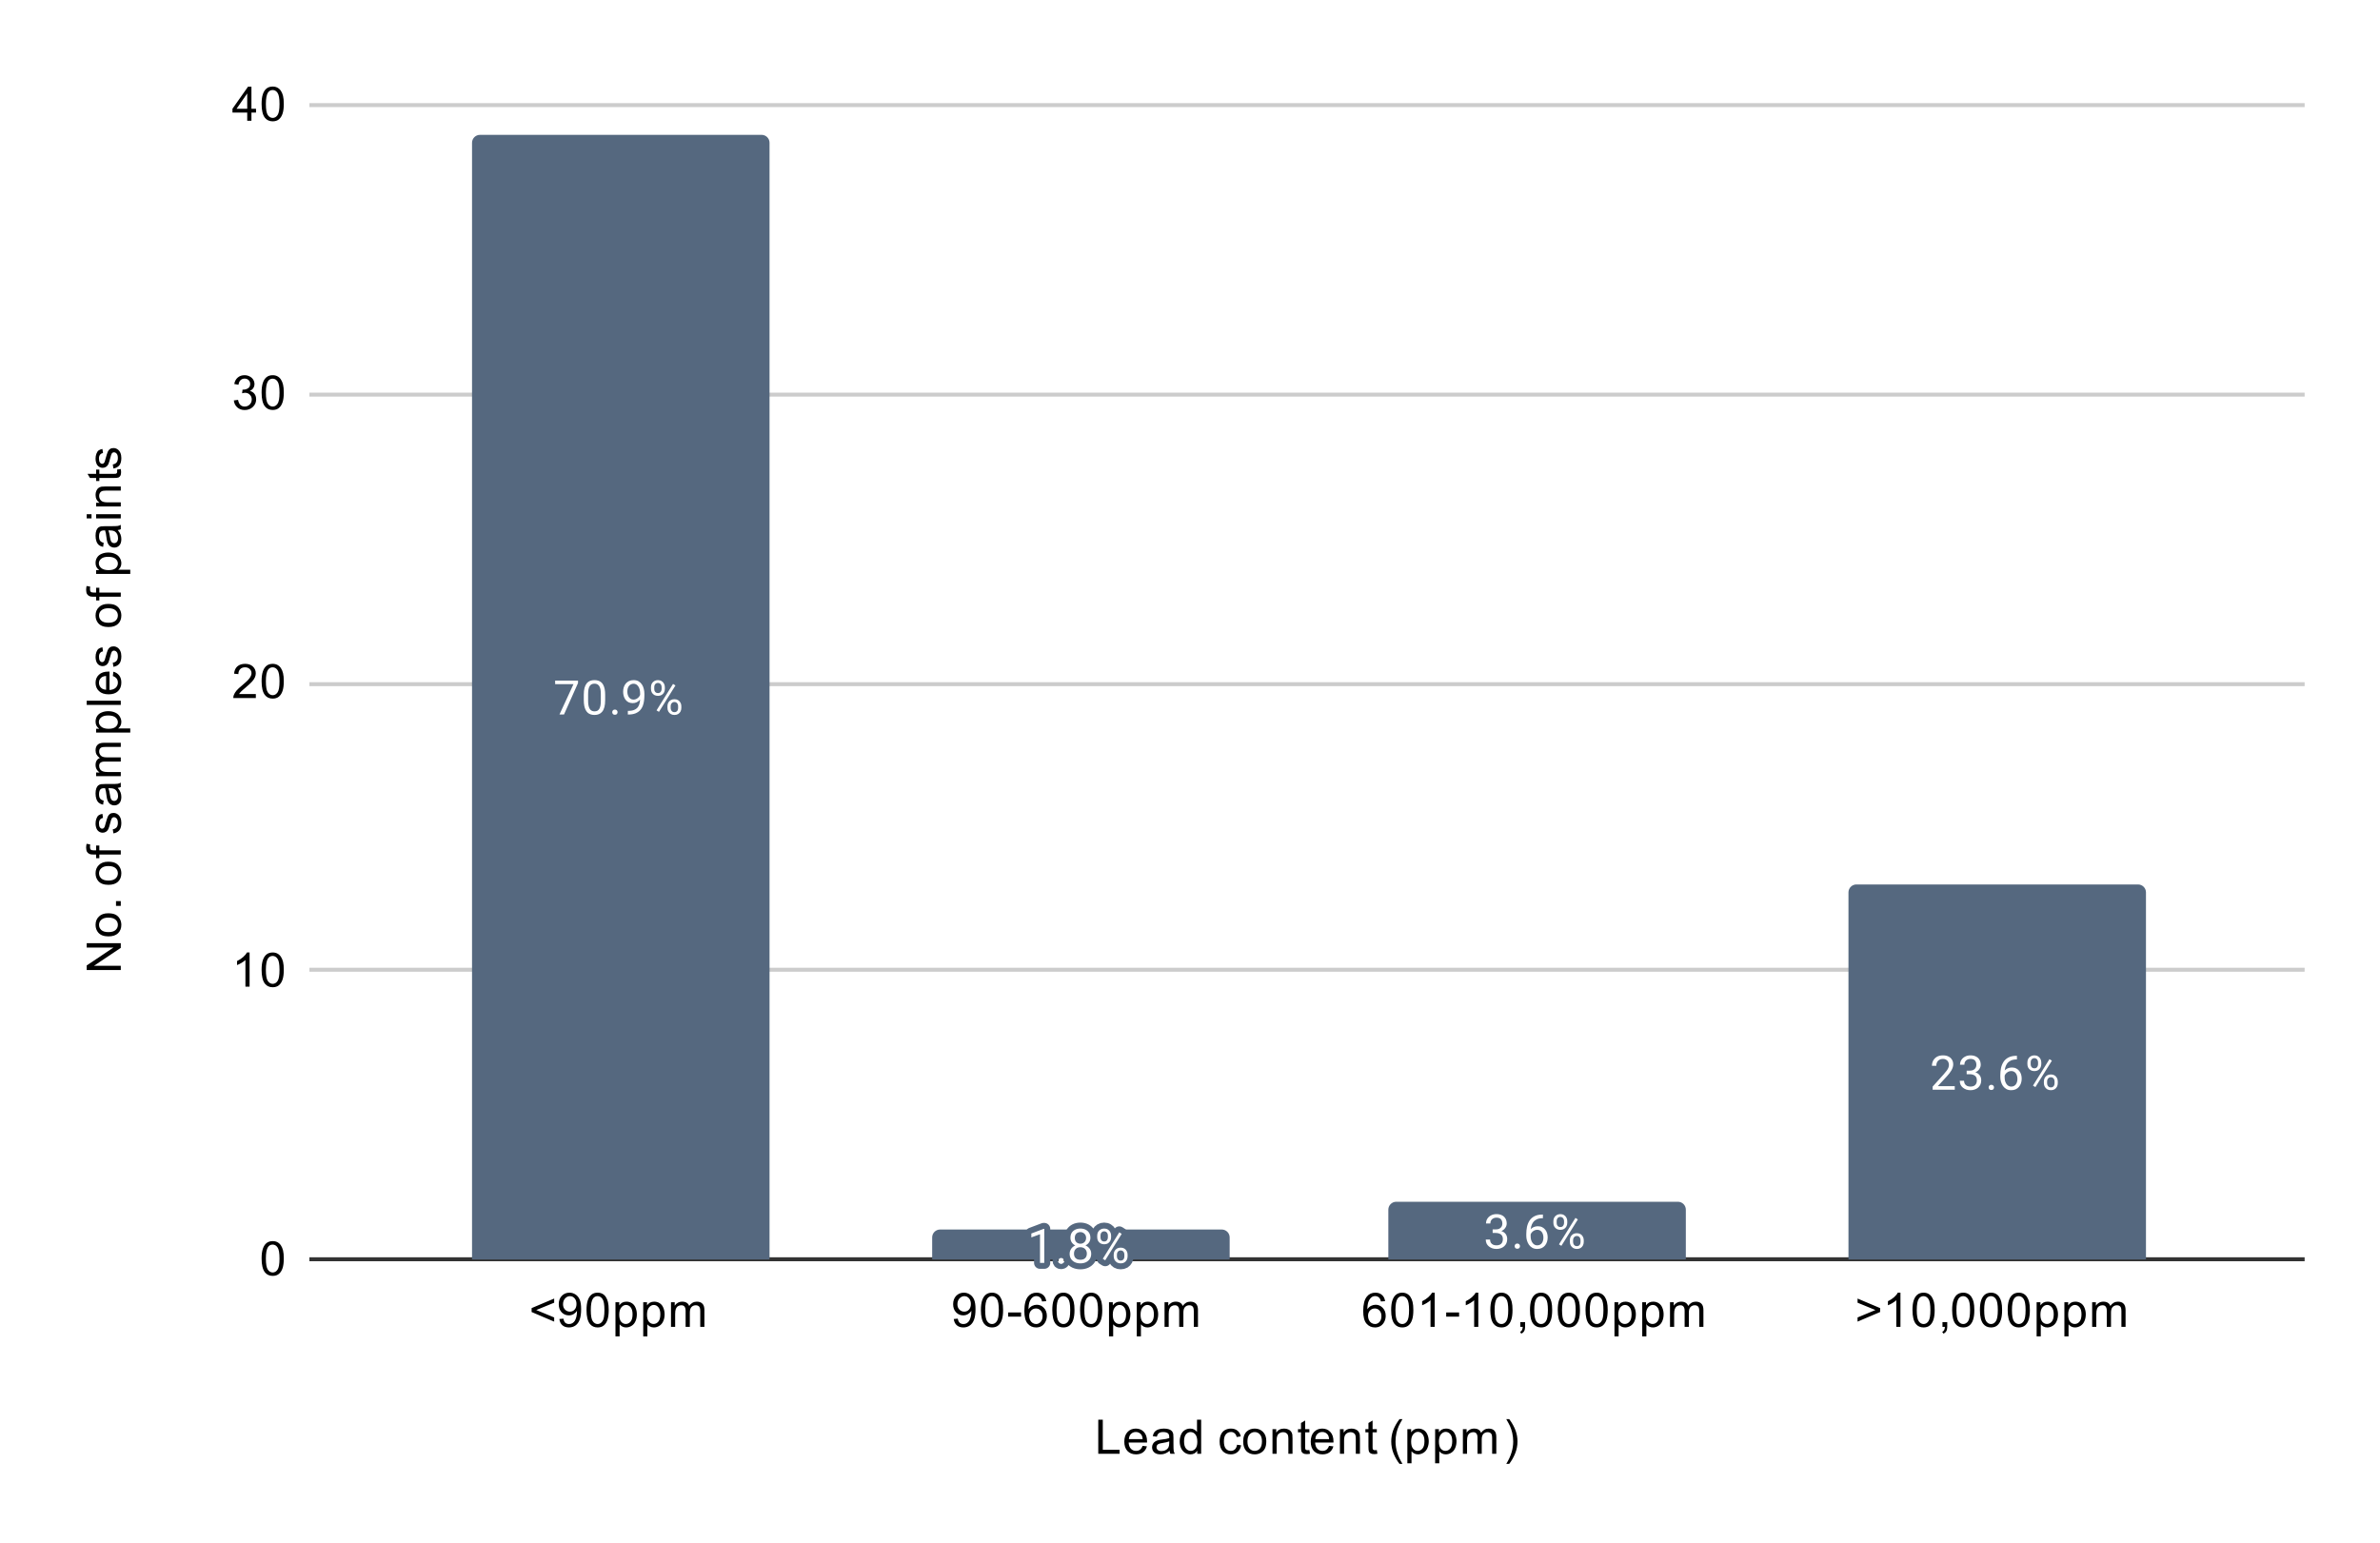 <?xml version="1.0" encoding="UTF-8"?>
<svg xmlns:xlink="http://www.w3.org/1999/xlink" xmlns="http://www.w3.org/2000/svg" version="1.1" viewBox="0.0 0.0 600.0 389.0" fill="none" stroke="none" stroke-linecap="square" stroke-miterlimit="10" width="600" height="389">
  <path fill="#ffffff" d="M0 0L600.0 0L600.0 389.0L0 389.0L0 0Z" fill-rule="nonzero"></path>
  <path stroke="#333333" stroke-width="1.0" stroke-linecap="butt" d="M78.5 317.5L580.5 317.5" fill-rule="nonzero"></path>
  <path stroke="#cccccc" stroke-width="1.0" stroke-linecap="butt" d="M78.5 244.5L580.5 244.5" fill-rule="nonzero"></path>
  <path stroke="#cccccc" stroke-width="1.0" stroke-linecap="butt" d="M78.5 172.5L580.5 172.5" fill-rule="nonzero"></path>
  <path stroke="#cccccc" stroke-width="1.0" stroke-linecap="butt" d="M78.5 99.5L580.5 99.5" fill-rule="nonzero"></path>
  <path stroke="#cccccc" stroke-width="1.0" stroke-linecap="butt" d="M78.5 26.5L580.5 26.5" fill-rule="nonzero"></path>
  <clipPath id="id_0">
    <path d="M78.45 26.45L580.55 26.45L580.55 317.55L78.45 317.55L78.45 26.45Z" clip-rule="nonzero"></path>
  </clipPath>
  <path stroke="#000000" stroke-width="2.0" stroke-linecap="butt" stroke-opacity="0.0" clip-path="url(#id_0)" d="M194.0 318.0L119.0 318.0L119.0 36.0C119.0 34.895 119.895 34.0 121.0 34.0L192.0 34.0C193.105 34.0 194.0 34.895 194.0 36.0Z" fill-rule="nonzero"></path>
  <path fill="#55687f" clip-path="url(#id_0)" d="M194.0 318.0L119.0 318.0L119.0 36.0C119.0 34.895 119.895 34.0 121.0 34.0L192.0 34.0C193.105 34.0 194.0 34.895 194.0 36.0Z" fill-rule="nonzero"></path>
  <path stroke="#000000" stroke-width="2.0" stroke-linecap="butt" stroke-opacity="0.0" clip-path="url(#id_0)" d="M310.0 318.0L235.0 318.0L235.0 312.0C235.0 310.895 235.895 310.0 237.0 310.0L308.0 310.0C309.105 310.0 310.0 310.895 310.0 312.0Z" fill-rule="nonzero"></path>
  <path fill="#55687f" clip-path="url(#id_0)" d="M310.0 318.0L235.0 318.0L235.0 312.0C235.0 310.895 235.895 310.0 237.0 310.0L308.0 310.0C309.105 310.0 310.0 310.895 310.0 312.0Z" fill-rule="nonzero"></path>
  <path stroke="#000000" stroke-width="2.0" stroke-linecap="butt" stroke-opacity="0.0" clip-path="url(#id_0)" d="M425.0 318.0L350.0 318.0L350.0 305.0C350.0 303.895 350.895 303.0 352.0 303.0L423.0 303.0C424.105 303.0 425.0 303.895 425.0 305.0Z" fill-rule="nonzero"></path>
  <path fill="#55687f" clip-path="url(#id_0)" d="M425.0 318.0L350.0 318.0L350.0 305.0C350.0 303.895 350.895 303.0 352.0 303.0L423.0 303.0C424.105 303.0 425.0 303.895 425.0 305.0Z" fill-rule="nonzero"></path>
  <path stroke="#000000" stroke-width="2.0" stroke-linecap="butt" stroke-opacity="0.0" clip-path="url(#id_0)" d="M541.0 318.0L466.0 318.0L466.0 225.0C466.0 223.895 466.895 223.0 468.0 223.0L539.0 223.0C540.105 223.0 541.0 223.895 541.0 225.0Z" fill-rule="nonzero"></path>
  <path fill="#55687f" clip-path="url(#id_0)" d="M541.0 318.0L466.0 318.0L466.0 225.0C466.0 223.895 466.895 223.0 468.0 223.0L539.0 223.0C540.105 223.0 541.0 223.895 541.0 225.0Z" fill-rule="nonzero"></path>
  <path stroke="#55687f" stroke-width="3.0" stroke-linejoin="round" stroke-linecap="round" d="M145.719 171.607L145.719 172.217L142.188 180.139L141.047 180.139L144.578 172.498L139.953 172.498L139.953 171.607L145.719 171.607ZM152.562 175.186L152.562 176.498Q152.562 177.545 152.375 178.264Q152.188 178.982 151.828 179.42Q151.484 179.857 150.984 180.061Q150.5 180.264 149.875 180.264Q149.391 180.264 148.969 180.139Q148.547 180.014 148.219 179.748Q147.891 179.467 147.656 179.029Q147.422 178.592 147.297 177.967Q147.172 177.326 147.172 176.498L147.172 175.186Q147.172 174.139 147.359 173.436Q147.562 172.732 147.906 172.295Q148.266 171.857 148.75 171.67Q149.25 171.482 149.859 171.482Q150.359 171.482 150.781 171.607Q151.203 171.732 151.531 171.998Q151.859 172.248 152.078 172.686Q152.312 173.107 152.438 173.732Q152.562 174.357 152.562 175.186ZM151.469 176.67L151.469 175.014Q151.469 174.436 151.406 173.998Q151.344 173.561 151.203 173.248Q151.078 172.936 150.875 172.748Q150.688 172.561 150.438 172.467Q150.188 172.373 149.859 172.373Q149.484 172.373 149.172 172.514Q148.875 172.654 148.672 172.967Q148.469 173.279 148.359 173.795Q148.266 174.295 148.266 175.014L148.266 176.67Q148.266 177.248 148.328 177.686Q148.406 178.123 148.531 178.451Q148.672 178.764 148.859 178.967Q149.062 179.17 149.312 179.264Q149.562 179.357 149.875 179.357Q150.281 179.357 150.578 179.217Q150.875 179.061 151.078 178.732Q151.281 178.404 151.375 177.904Q151.469 177.389 151.469 176.67ZM154.344 179.561Q154.344 179.295 154.516 179.107Q154.688 178.904 155.016 178.904Q155.344 178.904 155.516 179.107Q155.688 179.295 155.688 179.561Q155.688 179.826 155.516 180.029Q155.344 180.217 155.016 180.217Q154.688 180.217 154.516 180.029Q154.344 179.826 154.344 179.561ZM158.281 179.232L158.406 179.232Q159.344 179.232 159.922 178.967Q160.516 178.701 160.828 178.264Q161.141 177.811 161.25 177.248Q161.375 176.686 161.375 176.107L161.375 174.795Q161.375 174.217 161.234 173.764Q161.109 173.311 160.875 173.014Q160.656 172.701 160.359 172.545Q160.062 172.389 159.734 172.389Q159.359 172.389 159.062 172.545Q158.766 172.686 158.562 172.951Q158.359 173.217 158.25 173.592Q158.156 173.951 158.156 174.373Q158.156 174.764 158.25 175.123Q158.344 175.467 158.531 175.764Q158.734 176.045 159.016 176.217Q159.312 176.389 159.703 176.389Q160.062 176.389 160.375 176.248Q160.703 176.092 160.953 175.842Q161.203 175.592 161.344 175.279Q161.5 174.967 161.516 174.623L162.031 174.623Q162.031 175.107 161.844 175.576Q161.656 176.045 161.312 176.436Q160.984 176.826 160.516 177.061Q160.062 177.279 159.531 177.279Q158.891 177.279 158.422 177.045Q157.969 176.795 157.672 176.389Q157.375 175.967 157.234 175.467Q157.094 174.951 157.094 174.436Q157.094 173.826 157.25 173.295Q157.422 172.764 157.75 172.357Q158.094 171.951 158.578 171.717Q159.078 171.482 159.734 171.482Q160.469 171.482 160.984 171.779Q161.5 172.076 161.828 172.576Q162.156 173.061 162.297 173.686Q162.453 174.295 162.453 174.936L162.453 175.326Q162.453 175.998 162.359 176.686Q162.281 177.357 162.047 177.982Q161.812 178.607 161.359 179.092Q160.906 179.576 160.172 179.873Q159.453 180.154 158.406 180.154L158.281 180.154L158.281 179.232ZM164.109 173.701L164.109 173.248Q164.109 172.764 164.312 172.373Q164.531 171.967 164.922 171.732Q165.328 171.482 165.859 171.482Q166.406 171.482 166.797 171.732Q167.188 171.967 167.391 172.373Q167.609 172.764 167.609 173.248L167.609 173.701Q167.609 174.17 167.406 174.576Q167.203 174.967 166.812 175.217Q166.422 175.451 165.875 175.451Q165.328 175.451 164.922 175.217Q164.531 174.967 164.312 174.576Q164.109 174.17 164.109 173.701ZM164.938 173.248L164.938 173.701Q164.938 173.967 165.031 174.217Q165.141 174.451 165.344 174.607Q165.562 174.748 165.875 174.748Q166.188 174.748 166.391 174.607Q166.594 174.451 166.688 174.217Q166.797 173.967 166.797 173.701L166.797 173.248Q166.797 172.967 166.688 172.732Q166.594 172.482 166.375 172.342Q166.172 172.186 165.859 172.186Q165.547 172.186 165.344 172.342Q165.141 172.482 165.031 172.732Q164.938 172.967 164.938 173.248ZM168.266 178.498L168.266 178.045Q168.266 177.561 168.469 177.17Q168.688 176.764 169.078 176.529Q169.484 176.295 170.016 176.295Q170.562 176.295 170.953 176.529Q171.344 176.764 171.547 177.17Q171.766 177.561 171.766 178.045L171.766 178.498Q171.766 178.982 171.562 179.389Q171.359 179.779 170.969 180.029Q170.578 180.264 170.031 180.264Q169.484 180.264 169.094 180.029Q168.703 179.779 168.484 179.389Q168.266 178.982 168.266 178.498ZM169.078 178.045L169.078 178.498Q169.078 178.779 169.188 179.029Q169.297 179.264 169.5 179.42Q169.719 179.561 170.031 179.561Q170.344 179.561 170.547 179.42Q170.766 179.264 170.859 179.029Q170.953 178.779 170.953 178.498L170.953 178.045Q170.953 177.764 170.844 177.529Q170.75 177.295 170.547 177.154Q170.344 176.998 170.016 176.998Q169.703 176.998 169.5 177.154Q169.297 177.295 169.188 177.529Q169.078 177.764 169.078 178.045ZM170.281 172.826L166.125 179.482L165.516 179.107L169.672 172.436L170.281 172.826Z" fill-rule="nonzero"></path>
  <path fill="#ffffff" d="M145.719 171.607L145.719 172.217L142.188 180.139L141.047 180.139L144.578 172.498L139.953 172.498L139.953 171.607L145.719 171.607ZM152.562 175.186L152.562 176.498Q152.562 177.545 152.375 178.264Q152.188 178.982 151.828 179.42Q151.484 179.857 150.984 180.061Q150.5 180.264 149.875 180.264Q149.391 180.264 148.969 180.139Q148.547 180.014 148.219 179.748Q147.891 179.467 147.656 179.029Q147.422 178.592 147.297 177.967Q147.172 177.326 147.172 176.498L147.172 175.186Q147.172 174.139 147.359 173.436Q147.562 172.732 147.906 172.295Q148.266 171.857 148.75 171.67Q149.25 171.482 149.859 171.482Q150.359 171.482 150.781 171.607Q151.203 171.732 151.531 171.998Q151.859 172.248 152.078 172.686Q152.312 173.107 152.438 173.732Q152.562 174.357 152.562 175.186ZM151.469 176.67L151.469 175.014Q151.469 174.436 151.406 173.998Q151.344 173.561 151.203 173.248Q151.078 172.936 150.875 172.748Q150.688 172.561 150.438 172.467Q150.188 172.373 149.859 172.373Q149.484 172.373 149.172 172.514Q148.875 172.654 148.672 172.967Q148.469 173.279 148.359 173.795Q148.266 174.295 148.266 175.014L148.266 176.67Q148.266 177.248 148.328 177.686Q148.406 178.123 148.531 178.451Q148.672 178.764 148.859 178.967Q149.062 179.17 149.312 179.264Q149.562 179.357 149.875 179.357Q150.281 179.357 150.578 179.217Q150.875 179.061 151.078 178.732Q151.281 178.404 151.375 177.904Q151.469 177.389 151.469 176.67ZM154.344 179.561Q154.344 179.295 154.516 179.107Q154.688 178.904 155.016 178.904Q155.344 178.904 155.516 179.107Q155.688 179.295 155.688 179.561Q155.688 179.826 155.516 180.029Q155.344 180.217 155.016 180.217Q154.688 180.217 154.516 180.029Q154.344 179.826 154.344 179.561ZM158.281 179.232L158.406 179.232Q159.344 179.232 159.922 178.967Q160.516 178.701 160.828 178.264Q161.141 177.811 161.25 177.248Q161.375 176.686 161.375 176.107L161.375 174.795Q161.375 174.217 161.234 173.764Q161.109 173.311 160.875 173.014Q160.656 172.701 160.359 172.545Q160.062 172.389 159.734 172.389Q159.359 172.389 159.062 172.545Q158.766 172.686 158.562 172.951Q158.359 173.217 158.25 173.592Q158.156 173.951 158.156 174.373Q158.156 174.764 158.25 175.123Q158.344 175.467 158.531 175.764Q158.734 176.045 159.016 176.217Q159.312 176.389 159.703 176.389Q160.062 176.389 160.375 176.248Q160.703 176.092 160.953 175.842Q161.203 175.592 161.344 175.279Q161.5 174.967 161.516 174.623L162.031 174.623Q162.031 175.107 161.844 175.576Q161.656 176.045 161.312 176.436Q160.984 176.826 160.516 177.061Q160.062 177.279 159.531 177.279Q158.891 177.279 158.422 177.045Q157.969 176.795 157.672 176.389Q157.375 175.967 157.234 175.467Q157.094 174.951 157.094 174.436Q157.094 173.826 157.25 173.295Q157.422 172.764 157.75 172.357Q158.094 171.951 158.578 171.717Q159.078 171.482 159.734 171.482Q160.469 171.482 160.984 171.779Q161.5 172.076 161.828 172.576Q162.156 173.061 162.297 173.686Q162.453 174.295 162.453 174.936L162.453 175.326Q162.453 175.998 162.359 176.686Q162.281 177.357 162.047 177.982Q161.812 178.607 161.359 179.092Q160.906 179.576 160.172 179.873Q159.453 180.154 158.406 180.154L158.281 180.154L158.281 179.232ZM164.109 173.701L164.109 173.248Q164.109 172.764 164.312 172.373Q164.531 171.967 164.922 171.732Q165.328 171.482 165.859 171.482Q166.406 171.482 166.797 171.732Q167.188 171.967 167.391 172.373Q167.609 172.764 167.609 173.248L167.609 173.701Q167.609 174.17 167.406 174.576Q167.203 174.967 166.812 175.217Q166.422 175.451 165.875 175.451Q165.328 175.451 164.922 175.217Q164.531 174.967 164.312 174.576Q164.109 174.17 164.109 173.701ZM164.938 173.248L164.938 173.701Q164.938 173.967 165.031 174.217Q165.141 174.451 165.344 174.607Q165.562 174.748 165.875 174.748Q166.188 174.748 166.391 174.607Q166.594 174.451 166.688 174.217Q166.797 173.967 166.797 173.701L166.797 173.248Q166.797 172.967 166.688 172.732Q166.594 172.482 166.375 172.342Q166.172 172.186 165.859 172.186Q165.547 172.186 165.344 172.342Q165.141 172.482 165.031 172.732Q164.938 172.967 164.938 173.248ZM168.266 178.498L168.266 178.045Q168.266 177.561 168.469 177.17Q168.688 176.764 169.078 176.529Q169.484 176.295 170.016 176.295Q170.562 176.295 170.953 176.529Q171.344 176.764 171.547 177.17Q171.766 177.561 171.766 178.045L171.766 178.498Q171.766 178.982 171.562 179.389Q171.359 179.779 170.969 180.029Q170.578 180.264 170.031 180.264Q169.484 180.264 169.094 180.029Q168.703 179.779 168.484 179.389Q168.266 178.982 168.266 178.498ZM169.078 178.045L169.078 178.498Q169.078 178.779 169.188 179.029Q169.297 179.264 169.5 179.42Q169.719 179.561 170.031 179.561Q170.344 179.561 170.547 179.42Q170.766 179.264 170.859 179.029Q170.953 178.779 170.953 178.498L170.953 178.045Q170.953 177.764 170.844 177.529Q170.75 177.295 170.547 177.154Q170.344 176.998 170.016 176.998Q169.703 176.998 169.5 177.154Q169.297 177.295 169.188 177.529Q169.078 177.764 169.078 178.045ZM170.281 172.826L166.125 179.482L165.516 179.107L169.672 172.436L170.281 172.826Z" fill-rule="nonzero"></path>
  <path stroke="#55687f" stroke-width="3.0" stroke-linejoin="round" stroke-linecap="round" d="M263.266 309.833L263.266 318.411L262.188 318.411L262.188 311.192L260.0 311.989L260.0 311.005L263.109 309.833L263.266 309.833ZM266.844 317.833Q266.844 317.567 267.016 317.38Q267.188 317.177 267.516 317.177Q267.844 317.177 268.016 317.38Q268.188 317.567 268.188 317.833Q268.188 318.099 268.016 318.302Q267.844 318.489 267.516 318.489Q267.188 318.489 267.016 318.302Q266.844 318.099 266.844 317.833ZM275.094 316.099Q275.094 316.88 274.734 317.427Q274.375 317.958 273.75 318.255Q273.141 318.536 272.375 318.536Q271.609 318.536 270.984 318.255Q270.375 317.958 270.016 317.427Q269.656 316.88 269.656 316.099Q269.656 315.599 269.859 315.177Q270.062 314.739 270.422 314.427Q270.781 314.114 271.266 313.942Q271.766 313.771 272.359 313.771Q273.156 313.771 273.766 314.067Q274.375 314.364 274.734 314.896Q275.094 315.427 275.094 316.099ZM274.0 316.083Q274.0 315.599 273.797 315.239Q273.594 314.864 273.219 314.661Q272.844 314.458 272.359 314.458Q271.859 314.458 271.5 314.661Q271.141 314.864 270.938 315.239Q270.75 315.599 270.75 316.083Q270.75 316.567 270.938 316.927Q271.141 317.271 271.5 317.458Q271.875 317.63 272.375 317.63Q272.875 317.63 273.234 317.458Q273.609 317.271 273.797 316.927Q274.0 316.567 274.0 316.083ZM274.891 312.099Q274.891 312.724 274.562 313.224Q274.234 313.724 273.656 314.005Q273.094 314.286 272.375 314.286Q271.641 314.286 271.062 314.005Q270.5 313.724 270.172 313.224Q269.859 312.724 269.859 312.099Q269.859 311.349 270.172 310.833Q270.5 310.317 271.062 310.036Q271.641 309.755 272.375 309.755Q273.109 309.755 273.672 310.036Q274.234 310.317 274.562 310.833Q274.891 311.349 274.891 312.099ZM273.812 312.114Q273.812 311.692 273.625 311.364Q273.438 311.036 273.109 310.849Q272.797 310.646 272.375 310.646Q271.938 310.646 271.609 310.833Q271.297 311.005 271.125 311.333Q270.953 311.661 270.953 312.114Q270.953 312.552 271.125 312.88Q271.297 313.208 271.625 313.396Q271.953 313.583 272.375 313.583Q272.797 313.583 273.109 313.396Q273.438 313.208 273.625 312.88Q273.812 312.552 273.812 312.114ZM276.609 311.974L276.609 311.521Q276.609 311.036 276.812 310.646Q277.031 310.239 277.422 310.005Q277.828 309.755 278.359 309.755Q278.906 309.755 279.297 310.005Q279.688 310.239 279.891 310.646Q280.109 311.036 280.109 311.521L280.109 311.974Q280.109 312.442 279.906 312.849Q279.703 313.239 279.312 313.489Q278.922 313.724 278.375 313.724Q277.828 313.724 277.422 313.489Q277.031 313.239 276.812 312.849Q276.609 312.442 276.609 311.974ZM277.438 311.521L277.438 311.974Q277.438 312.239 277.531 312.489Q277.641 312.724 277.844 312.88Q278.062 313.021 278.375 313.021Q278.688 313.021 278.891 312.88Q279.094 312.724 279.188 312.489Q279.297 312.239 279.297 311.974L279.297 311.521Q279.297 311.239 279.188 311.005Q279.094 310.755 278.875 310.614Q278.672 310.458 278.359 310.458Q278.047 310.458 277.844 310.614Q277.641 310.755 277.531 311.005Q277.438 311.239 277.438 311.521ZM280.766 316.771L280.766 316.317Q280.766 315.833 280.969 315.442Q281.188 315.036 281.578 314.802Q281.984 314.567 282.516 314.567Q283.062 314.567 283.453 314.802Q283.844 315.036 284.047 315.442Q284.266 315.833 284.266 316.317L284.266 316.771Q284.266 317.255 284.062 317.661Q283.859 318.052 283.469 318.302Q283.078 318.536 282.531 318.536Q281.984 318.536 281.594 318.302Q281.203 318.052 280.984 317.661Q280.766 317.255 280.766 316.771ZM281.578 316.317L281.578 316.771Q281.578 317.052 281.688 317.302Q281.797 317.536 282.0 317.692Q282.219 317.833 282.531 317.833Q282.844 317.833 283.047 317.692Q283.266 317.536 283.359 317.302Q283.453 317.052 283.453 316.771L283.453 316.317Q283.453 316.036 283.344 315.802Q283.25 315.567 283.047 315.427Q282.844 315.271 282.516 315.271Q282.203 315.271 282.0 315.427Q281.797 315.567 281.688 315.802Q281.578 316.036 281.578 316.317ZM282.781 311.099L278.625 317.755L278.016 317.38L282.172 310.708L282.781 311.099Z" fill-rule="nonzero"></path>
  <path fill="#ffffff" d="M263.266 309.833L263.266 318.411L262.188 318.411L262.188 311.192L260.0 311.989L260.0 311.005L263.109 309.833L263.266 309.833ZM266.844 317.833Q266.844 317.567 267.016 317.38Q267.188 317.177 267.516 317.177Q267.844 317.177 268.016 317.38Q268.188 317.567 268.188 317.833Q268.188 318.099 268.016 318.302Q267.844 318.489 267.516 318.489Q267.188 318.489 267.016 318.302Q266.844 318.099 266.844 317.833ZM275.094 316.099Q275.094 316.88 274.734 317.427Q274.375 317.958 273.75 318.255Q273.141 318.536 272.375 318.536Q271.609 318.536 270.984 318.255Q270.375 317.958 270.016 317.427Q269.656 316.88 269.656 316.099Q269.656 315.599 269.859 315.177Q270.062 314.739 270.422 314.427Q270.781 314.114 271.266 313.942Q271.766 313.771 272.359 313.771Q273.156 313.771 273.766 314.067Q274.375 314.364 274.734 314.896Q275.094 315.427 275.094 316.099ZM274.0 316.083Q274.0 315.599 273.797 315.239Q273.594 314.864 273.219 314.661Q272.844 314.458 272.359 314.458Q271.859 314.458 271.5 314.661Q271.141 314.864 270.938 315.239Q270.75 315.599 270.75 316.083Q270.75 316.567 270.938 316.927Q271.141 317.271 271.5 317.458Q271.875 317.63 272.375 317.63Q272.875 317.63 273.234 317.458Q273.609 317.271 273.797 316.927Q274.0 316.567 274.0 316.083ZM274.891 312.099Q274.891 312.724 274.562 313.224Q274.234 313.724 273.656 314.005Q273.094 314.286 272.375 314.286Q271.641 314.286 271.062 314.005Q270.5 313.724 270.172 313.224Q269.859 312.724 269.859 312.099Q269.859 311.349 270.172 310.833Q270.5 310.317 271.062 310.036Q271.641 309.755 272.375 309.755Q273.109 309.755 273.672 310.036Q274.234 310.317 274.562 310.833Q274.891 311.349 274.891 312.099ZM273.812 312.114Q273.812 311.692 273.625 311.364Q273.438 311.036 273.109 310.849Q272.797 310.646 272.375 310.646Q271.938 310.646 271.609 310.833Q271.297 311.005 271.125 311.333Q270.953 311.661 270.953 312.114Q270.953 312.552 271.125 312.88Q271.297 313.208 271.625 313.396Q271.953 313.583 272.375 313.583Q272.797 313.583 273.109 313.396Q273.438 313.208 273.625 312.88Q273.812 312.552 273.812 312.114ZM276.609 311.974L276.609 311.521Q276.609 311.036 276.812 310.646Q277.031 310.239 277.422 310.005Q277.828 309.755 278.359 309.755Q278.906 309.755 279.297 310.005Q279.688 310.239 279.891 310.646Q280.109 311.036 280.109 311.521L280.109 311.974Q280.109 312.442 279.906 312.849Q279.703 313.239 279.312 313.489Q278.922 313.724 278.375 313.724Q277.828 313.724 277.422 313.489Q277.031 313.239 276.812 312.849Q276.609 312.442 276.609 311.974ZM277.438 311.521L277.438 311.974Q277.438 312.239 277.531 312.489Q277.641 312.724 277.844 312.88Q278.062 313.021 278.375 313.021Q278.688 313.021 278.891 312.88Q279.094 312.724 279.188 312.489Q279.297 312.239 279.297 311.974L279.297 311.521Q279.297 311.239 279.188 311.005Q279.094 310.755 278.875 310.614Q278.672 310.458 278.359 310.458Q278.047 310.458 277.844 310.614Q277.641 310.755 277.531 311.005Q277.438 311.239 277.438 311.521ZM280.766 316.771L280.766 316.317Q280.766 315.833 280.969 315.442Q281.188 315.036 281.578 314.802Q281.984 314.567 282.516 314.567Q283.062 314.567 283.453 314.802Q283.844 315.036 284.047 315.442Q284.266 315.833 284.266 316.317L284.266 316.771Q284.266 317.255 284.062 317.661Q283.859 318.052 283.469 318.302Q283.078 318.536 282.531 318.536Q281.984 318.536 281.594 318.302Q281.203 318.052 280.984 317.661Q280.766 317.255 280.766 316.771ZM281.578 316.317L281.578 316.771Q281.578 317.052 281.688 317.302Q281.797 317.536 282.0 317.692Q282.219 317.833 282.531 317.833Q282.844 317.833 283.047 317.692Q283.266 317.536 283.359 317.302Q283.453 317.052 283.453 316.771L283.453 316.317Q283.453 316.036 283.344 315.802Q283.25 315.567 283.047 315.427Q282.844 315.271 282.516 315.271Q282.203 315.271 282.0 315.427Q281.797 315.567 281.688 315.802Q281.578 316.036 281.578 316.317ZM282.781 311.099L278.625 317.755L278.016 317.38L282.172 310.708L282.781 311.099Z" fill-rule="nonzero"></path>
  <path stroke="#55687f" stroke-width="3.0" stroke-linejoin="round" stroke-linecap="round" d="M376.297 309.976L377.062 309.976Q377.641 309.976 378.0 309.788Q378.375 309.585 378.562 309.257Q378.75 308.929 378.75 308.507Q378.75 308.022 378.578 307.694Q378.422 307.351 378.094 307.179Q377.766 307.007 377.266 307.007Q376.797 307.007 376.453 307.194Q376.109 307.366 375.906 307.694Q375.719 308.022 375.719 308.476L374.625 308.476Q374.625 307.819 374.953 307.288Q375.281 306.757 375.875 306.444Q376.469 306.116 377.266 306.116Q378.031 306.116 378.609 306.397Q379.188 306.663 379.516 307.21Q379.844 307.741 379.844 308.538Q379.844 308.866 379.688 309.226Q379.531 309.585 379.219 309.913Q378.906 310.226 378.406 310.429Q377.922 310.632 377.219 310.632L376.297 310.632L376.297 309.976ZM376.297 310.866L376.297 310.21L377.219 310.21Q378.031 310.21 378.562 310.413Q379.094 310.601 379.406 310.929Q379.719 311.241 379.844 311.632Q379.969 312.007 379.969 312.397Q379.969 312.991 379.766 313.46Q379.562 313.913 379.188 314.241Q378.828 314.554 378.328 314.726Q377.844 314.897 377.266 314.897Q376.703 314.897 376.219 314.741Q375.734 314.569 375.359 314.272Q374.984 313.976 374.766 313.538Q374.562 313.085 374.562 312.522L375.641 312.522Q375.641 312.96 375.828 313.304Q376.031 313.632 376.391 313.819Q376.766 313.991 377.266 313.991Q377.766 313.991 378.125 313.819Q378.484 313.647 378.672 313.304Q378.875 312.944 378.875 312.413Q378.875 311.882 378.656 311.538Q378.438 311.194 378.016 311.038Q377.609 310.866 377.062 310.866L376.297 310.866ZM381.844 314.194Q381.844 313.929 382.016 313.741Q382.188 313.538 382.516 313.538Q382.844 313.538 383.016 313.741Q383.188 313.929 383.188 314.194Q383.188 314.46 383.016 314.663Q382.844 314.851 382.516 314.851Q382.188 314.851 382.016 314.663Q381.844 314.46 381.844 314.194ZM388.875 306.226L388.969 306.226L388.969 307.147L388.875 307.147Q388.016 307.147 387.422 307.429Q386.844 307.71 386.5 308.179Q386.172 308.632 386.016 309.226Q385.875 309.804 385.875 310.397L385.875 311.647Q385.875 312.21 386.0 312.647Q386.141 313.085 386.375 313.397Q386.609 313.694 386.906 313.851Q387.203 313.991 387.516 313.991Q387.891 313.991 388.188 313.851Q388.484 313.71 388.688 313.444Q388.891 313.179 388.984 312.835Q389.094 312.476 389.094 312.038Q389.094 311.663 389.0 311.304Q388.906 310.944 388.719 310.679Q388.531 310.397 388.234 310.241Q387.938 310.069 387.547 310.069Q387.094 310.069 386.703 310.288Q386.312 310.507 386.062 310.866Q385.812 311.226 385.781 311.632L385.203 311.632Q385.297 310.976 385.516 310.507Q385.734 310.038 386.078 309.741Q386.422 309.444 386.828 309.319Q387.25 309.179 387.719 309.179Q388.359 309.179 388.812 309.429Q389.281 309.663 389.578 310.069Q389.891 310.46 390.031 310.96Q390.172 311.46 390.172 311.991Q390.172 312.585 390.0 313.116Q389.828 313.647 389.484 314.054Q389.156 314.444 388.656 314.679Q388.172 314.897 387.516 314.897Q386.828 314.897 386.312 314.616Q385.797 314.319 385.453 313.851Q385.125 313.366 384.953 312.788Q384.781 312.21 384.781 311.616L384.781 311.101Q384.781 310.194 384.953 309.335Q385.141 308.46 385.594 307.757Q386.047 307.054 386.844 306.647Q387.641 306.226 388.875 306.226ZM391.609 308.335L391.609 307.882Q391.609 307.397 391.812 307.007Q392.031 306.601 392.422 306.366Q392.828 306.116 393.359 306.116Q393.906 306.116 394.297 306.366Q394.688 306.601 394.891 307.007Q395.109 307.397 395.109 307.882L395.109 308.335Q395.109 308.804 394.906 309.21Q394.703 309.601 394.312 309.851Q393.922 310.085 393.375 310.085Q392.828 310.085 392.422 309.851Q392.031 309.601 391.812 309.21Q391.609 308.804 391.609 308.335ZM392.438 307.882L392.438 308.335Q392.438 308.601 392.531 308.851Q392.641 309.085 392.844 309.241Q393.062 309.382 393.375 309.382Q393.688 309.382 393.891 309.241Q394.094 309.085 394.188 308.851Q394.297 308.601 394.297 308.335L394.297 307.882Q394.297 307.601 394.188 307.366Q394.094 307.116 393.875 306.976Q393.672 306.819 393.359 306.819Q393.047 306.819 392.844 306.976Q392.641 307.116 392.531 307.366Q392.438 307.601 392.438 307.882ZM395.766 313.132L395.766 312.679Q395.766 312.194 395.969 311.804Q396.188 311.397 396.578 311.163Q396.984 310.929 397.516 310.929Q398.062 310.929 398.453 311.163Q398.844 311.397 399.047 311.804Q399.266 312.194 399.266 312.679L399.266 313.132Q399.266 313.616 399.062 314.022Q398.859 314.413 398.469 314.663Q398.078 314.897 397.531 314.897Q396.984 314.897 396.594 314.663Q396.203 314.413 395.984 314.022Q395.766 313.616 395.766 313.132ZM396.578 312.679L396.578 313.132Q396.578 313.413 396.688 313.663Q396.797 313.897 397.0 314.054Q397.219 314.194 397.531 314.194Q397.844 314.194 398.047 314.054Q398.266 313.897 398.359 313.663Q398.453 313.413 398.453 313.132L398.453 312.679Q398.453 312.397 398.344 312.163Q398.25 311.929 398.047 311.788Q397.844 311.632 397.516 311.632Q397.203 311.632 397.0 311.788Q396.797 311.929 396.688 312.163Q396.578 312.397 396.578 312.679ZM397.781 307.46L393.625 314.116L393.016 313.741L397.172 307.069L397.781 307.46Z" fill-rule="nonzero"></path>
  <path fill="#ffffff" d="M376.297 309.976L377.062 309.976Q377.641 309.976 378.0 309.788Q378.375 309.585 378.562 309.257Q378.75 308.929 378.75 308.507Q378.75 308.022 378.578 307.694Q378.422 307.351 378.094 307.179Q377.766 307.007 377.266 307.007Q376.797 307.007 376.453 307.194Q376.109 307.366 375.906 307.694Q375.719 308.022 375.719 308.476L374.625 308.476Q374.625 307.819 374.953 307.288Q375.281 306.757 375.875 306.444Q376.469 306.116 377.266 306.116Q378.031 306.116 378.609 306.397Q379.188 306.663 379.516 307.21Q379.844 307.741 379.844 308.538Q379.844 308.866 379.688 309.226Q379.531 309.585 379.219 309.913Q378.906 310.226 378.406 310.429Q377.922 310.632 377.219 310.632L376.297 310.632L376.297 309.976ZM376.297 310.866L376.297 310.21L377.219 310.21Q378.031 310.21 378.562 310.413Q379.094 310.601 379.406 310.929Q379.719 311.241 379.844 311.632Q379.969 312.007 379.969 312.397Q379.969 312.991 379.766 313.46Q379.562 313.913 379.188 314.241Q378.828 314.554 378.328 314.726Q377.844 314.897 377.266 314.897Q376.703 314.897 376.219 314.741Q375.734 314.569 375.359 314.272Q374.984 313.976 374.766 313.538Q374.562 313.085 374.562 312.522L375.641 312.522Q375.641 312.96 375.828 313.304Q376.031 313.632 376.391 313.819Q376.766 313.991 377.266 313.991Q377.766 313.991 378.125 313.819Q378.484 313.647 378.672 313.304Q378.875 312.944 378.875 312.413Q378.875 311.882 378.656 311.538Q378.438 311.194 378.016 311.038Q377.609 310.866 377.062 310.866L376.297 310.866ZM381.844 314.194Q381.844 313.929 382.016 313.741Q382.188 313.538 382.516 313.538Q382.844 313.538 383.016 313.741Q383.188 313.929 383.188 314.194Q383.188 314.46 383.016 314.663Q382.844 314.851 382.516 314.851Q382.188 314.851 382.016 314.663Q381.844 314.46 381.844 314.194ZM388.875 306.226L388.969 306.226L388.969 307.147L388.875 307.147Q388.016 307.147 387.422 307.429Q386.844 307.71 386.5 308.179Q386.172 308.632 386.016 309.226Q385.875 309.804 385.875 310.397L385.875 311.647Q385.875 312.21 386.0 312.647Q386.141 313.085 386.375 313.397Q386.609 313.694 386.906 313.851Q387.203 313.991 387.516 313.991Q387.891 313.991 388.188 313.851Q388.484 313.71 388.688 313.444Q388.891 313.179 388.984 312.835Q389.094 312.476 389.094 312.038Q389.094 311.663 389.0 311.304Q388.906 310.944 388.719 310.679Q388.531 310.397 388.234 310.241Q387.938 310.069 387.547 310.069Q387.094 310.069 386.703 310.288Q386.312 310.507 386.062 310.866Q385.812 311.226 385.781 311.632L385.203 311.632Q385.297 310.976 385.516 310.507Q385.734 310.038 386.078 309.741Q386.422 309.444 386.828 309.319Q387.25 309.179 387.719 309.179Q388.359 309.179 388.812 309.429Q389.281 309.663 389.578 310.069Q389.891 310.46 390.031 310.96Q390.172 311.46 390.172 311.991Q390.172 312.585 390.0 313.116Q389.828 313.647 389.484 314.054Q389.156 314.444 388.656 314.679Q388.172 314.897 387.516 314.897Q386.828 314.897 386.312 314.616Q385.797 314.319 385.453 313.851Q385.125 313.366 384.953 312.788Q384.781 312.21 384.781 311.616L384.781 311.101Q384.781 310.194 384.953 309.335Q385.141 308.46 385.594 307.757Q386.047 307.054 386.844 306.647Q387.641 306.226 388.875 306.226ZM391.609 308.335L391.609 307.882Q391.609 307.397 391.812 307.007Q392.031 306.601 392.422 306.366Q392.828 306.116 393.359 306.116Q393.906 306.116 394.297 306.366Q394.688 306.601 394.891 307.007Q395.109 307.397 395.109 307.882L395.109 308.335Q395.109 308.804 394.906 309.21Q394.703 309.601 394.312 309.851Q393.922 310.085 393.375 310.085Q392.828 310.085 392.422 309.851Q392.031 309.601 391.812 309.21Q391.609 308.804 391.609 308.335ZM392.438 307.882L392.438 308.335Q392.438 308.601 392.531 308.851Q392.641 309.085 392.844 309.241Q393.062 309.382 393.375 309.382Q393.688 309.382 393.891 309.241Q394.094 309.085 394.188 308.851Q394.297 308.601 394.297 308.335L394.297 307.882Q394.297 307.601 394.188 307.366Q394.094 307.116 393.875 306.976Q393.672 306.819 393.359 306.819Q393.047 306.819 392.844 306.976Q392.641 307.116 392.531 307.366Q392.438 307.601 392.438 307.882ZM395.766 313.132L395.766 312.679Q395.766 312.194 395.969 311.804Q396.188 311.397 396.578 311.163Q396.984 310.929 397.516 310.929Q398.062 310.929 398.453 311.163Q398.844 311.397 399.047 311.804Q399.266 312.194 399.266 312.679L399.266 313.132Q399.266 313.616 399.062 314.022Q398.859 314.413 398.469 314.663Q398.078 314.897 397.531 314.897Q396.984 314.897 396.594 314.663Q396.203 314.413 395.984 314.022Q395.766 313.616 395.766 313.132ZM396.578 312.679L396.578 313.132Q396.578 313.413 396.688 313.663Q396.797 313.897 397.0 314.054Q397.219 314.194 397.531 314.194Q397.844 314.194 398.047 314.054Q398.266 313.897 398.359 313.663Q398.453 313.413 398.453 313.132L398.453 312.679Q398.453 312.397 398.344 312.163Q398.25 311.929 398.047 311.788Q397.844 311.632 397.516 311.632Q397.203 311.632 397.0 311.788Q396.797 311.929 396.688 312.163Q396.578 312.397 396.578 312.679ZM397.781 307.46L393.625 314.116L393.016 313.741L397.172 307.069L397.781 307.46Z" fill-rule="nonzero"></path>
  <path stroke="#55687f" stroke-width="3.0" stroke-linejoin="round" stroke-linecap="round" d="M492.797 273.856L492.797 274.746L487.219 274.746L487.219 273.965L490.016 270.856Q490.531 270.277 490.812 269.887Q491.094 269.481 491.203 269.168Q491.328 268.84 491.328 268.512Q491.328 268.09 491.156 267.746Q490.984 267.402 490.641 267.199Q490.312 266.981 489.828 266.981Q489.266 266.981 488.891 267.215Q488.516 267.434 488.328 267.824Q488.141 268.215 488.141 268.715L487.047 268.715Q487.047 267.996 487.359 267.402Q487.688 266.809 488.297 266.449Q488.922 266.09 489.828 266.09Q490.641 266.09 491.219 266.387Q491.797 266.668 492.094 267.184Q492.406 267.684 492.406 268.371Q492.406 268.746 492.281 269.137Q492.156 269.512 491.938 269.902Q491.719 270.277 491.422 270.652Q491.141 271.012 490.812 271.371L488.516 273.856L492.797 273.856ZM495.797 269.949L496.562 269.949Q497.141 269.949 497.5 269.762Q497.875 269.559 498.062 269.231Q498.25 268.902 498.25 268.481Q498.25 267.996 498.078 267.668Q497.922 267.324 497.594 267.152Q497.266 266.981 496.766 266.981Q496.297 266.981 495.953 267.168Q495.609 267.34 495.406 267.668Q495.219 267.996 495.219 268.449L494.125 268.449Q494.125 267.793 494.453 267.262Q494.781 266.731 495.375 266.418Q495.969 266.09 496.766 266.09Q497.531 266.09 498.109 266.371Q498.688 266.637 499.016 267.184Q499.344 267.715 499.344 268.512Q499.344 268.84 499.188 269.199Q499.031 269.559 498.719 269.887Q498.406 270.199 497.906 270.402Q497.422 270.606 496.719 270.606L495.797 270.606L495.797 269.949ZM495.797 270.84L495.797 270.184L496.719 270.184Q497.531 270.184 498.062 270.387Q498.594 270.574 498.906 270.902Q499.219 271.215 499.344 271.606Q499.469 271.981 499.469 272.371Q499.469 272.965 499.266 273.434Q499.062 273.887 498.688 274.215Q498.328 274.527 497.828 274.699Q497.344 274.871 496.766 274.871Q496.203 274.871 495.719 274.715Q495.234 274.543 494.859 274.246Q494.484 273.949 494.266 273.512Q494.062 273.059 494.062 272.496L495.141 272.496Q495.141 272.934 495.328 273.277Q495.531 273.606 495.891 273.793Q496.266 273.965 496.766 273.965Q497.266 273.965 497.625 273.793Q497.984 273.621 498.172 273.277Q498.375 272.918 498.375 272.387Q498.375 271.856 498.156 271.512Q497.938 271.168 497.516 271.012Q497.109 270.84 496.562 270.84L495.797 270.84ZM501.344 274.168Q501.344 273.902 501.516 273.715Q501.688 273.512 502.016 273.512Q502.344 273.512 502.516 273.715Q502.688 273.902 502.688 274.168Q502.688 274.434 502.516 274.637Q502.344 274.824 502.016 274.824Q501.688 274.824 501.516 274.637Q501.344 274.434 501.344 274.168ZM508.375 266.199L508.469 266.199L508.469 267.121L508.375 267.121Q507.516 267.121 506.922 267.402Q506.344 267.684 506.0 268.152Q505.672 268.606 505.516 269.199Q505.375 269.777 505.375 270.371L505.375 271.621Q505.375 272.184 505.5 272.621Q505.641 273.059 505.875 273.371Q506.109 273.668 506.406 273.824Q506.703 273.965 507.016 273.965Q507.391 273.965 507.688 273.824Q507.984 273.684 508.188 273.418Q508.391 273.152 508.484 272.809Q508.594 272.449 508.594 272.012Q508.594 271.637 508.5 271.277Q508.406 270.918 508.219 270.652Q508.031 270.371 507.734 270.215Q507.438 270.043 507.047 270.043Q506.594 270.043 506.203 270.262Q505.812 270.481 505.562 270.84Q505.312 271.199 505.281 271.606L504.703 271.606Q504.797 270.949 505.016 270.481Q505.234 270.012 505.578 269.715Q505.922 269.418 506.328 269.293Q506.75 269.152 507.219 269.152Q507.859 269.152 508.312 269.402Q508.781 269.637 509.078 270.043Q509.391 270.434 509.531 270.934Q509.672 271.434 509.672 271.965Q509.672 272.559 509.5 273.09Q509.328 273.621 508.984 274.027Q508.656 274.418 508.156 274.652Q507.672 274.871 507.016 274.871Q506.328 274.871 505.812 274.59Q505.297 274.293 504.953 273.824Q504.625 273.34 504.453 272.762Q504.281 272.184 504.281 271.59L504.281 271.074Q504.281 270.168 504.453 269.309Q504.641 268.434 505.094 267.731Q505.547 267.027 506.344 266.621Q507.141 266.199 508.375 266.199ZM511.109 268.309L511.109 267.856Q511.109 267.371 511.312 266.981Q511.531 266.574 511.922 266.34Q512.328 266.09 512.859 266.09Q513.406 266.09 513.797 266.34Q514.188 266.574 514.391 266.981Q514.609 267.371 514.609 267.856L514.609 268.309Q514.609 268.777 514.406 269.184Q514.203 269.574 513.812 269.824Q513.422 270.059 512.875 270.059Q512.328 270.059 511.922 269.824Q511.531 269.574 511.312 269.184Q511.109 268.777 511.109 268.309ZM511.938 267.856L511.938 268.309Q511.938 268.574 512.031 268.824Q512.141 269.059 512.344 269.215Q512.562 269.356 512.875 269.356Q513.188 269.356 513.391 269.215Q513.594 269.059 513.688 268.824Q513.797 268.574 513.797 268.309L513.797 267.856Q513.797 267.574 513.688 267.34Q513.594 267.09 513.375 266.949Q513.172 266.793 512.859 266.793Q512.547 266.793 512.344 266.949Q512.141 267.09 512.031 267.34Q511.938 267.574 511.938 267.856ZM515.266 273.106L515.266 272.652Q515.266 272.168 515.469 271.777Q515.688 271.371 516.078 271.137Q516.484 270.902 517.016 270.902Q517.562 270.902 517.953 271.137Q518.344 271.371 518.547 271.777Q518.766 272.168 518.766 272.652L518.766 273.106Q518.766 273.59 518.562 273.996Q518.359 274.387 517.969 274.637Q517.578 274.871 517.031 274.871Q516.484 274.871 516.094 274.637Q515.703 274.387 515.484 273.996Q515.266 273.59 515.266 273.106ZM516.078 272.652L516.078 273.106Q516.078 273.387 516.188 273.637Q516.297 273.871 516.5 274.027Q516.719 274.168 517.031 274.168Q517.344 274.168 517.547 274.027Q517.766 273.871 517.859 273.637Q517.953 273.387 517.953 273.106L517.953 272.652Q517.953 272.371 517.844 272.137Q517.75 271.902 517.547 271.762Q517.344 271.606 517.016 271.606Q516.703 271.606 516.5 271.762Q516.297 271.902 516.188 272.137Q516.078 272.371 516.078 272.652ZM517.281 267.434L513.125 274.09L512.516 273.715L516.672 267.043L517.281 267.434Z" fill-rule="nonzero"></path>
  <path fill="#ffffff" d="M492.797 273.856L492.797 274.746L487.219 274.746L487.219 273.965L490.016 270.856Q490.531 270.277 490.812 269.887Q491.094 269.481 491.203 269.168Q491.328 268.84 491.328 268.512Q491.328 268.09 491.156 267.746Q490.984 267.402 490.641 267.199Q490.312 266.981 489.828 266.981Q489.266 266.981 488.891 267.215Q488.516 267.434 488.328 267.824Q488.141 268.215 488.141 268.715L487.047 268.715Q487.047 267.996 487.359 267.402Q487.688 266.809 488.297 266.449Q488.922 266.09 489.828 266.09Q490.641 266.09 491.219 266.387Q491.797 266.668 492.094 267.184Q492.406 267.684 492.406 268.371Q492.406 268.746 492.281 269.137Q492.156 269.512 491.938 269.902Q491.719 270.277 491.422 270.652Q491.141 271.012 490.812 271.371L488.516 273.856L492.797 273.856ZM495.797 269.949L496.562 269.949Q497.141 269.949 497.5 269.762Q497.875 269.559 498.062 269.231Q498.25 268.902 498.25 268.481Q498.25 267.996 498.078 267.668Q497.922 267.324 497.594 267.152Q497.266 266.981 496.766 266.981Q496.297 266.981 495.953 267.168Q495.609 267.34 495.406 267.668Q495.219 267.996 495.219 268.449L494.125 268.449Q494.125 267.793 494.453 267.262Q494.781 266.731 495.375 266.418Q495.969 266.09 496.766 266.09Q497.531 266.09 498.109 266.371Q498.688 266.637 499.016 267.184Q499.344 267.715 499.344 268.512Q499.344 268.84 499.188 269.199Q499.031 269.559 498.719 269.887Q498.406 270.199 497.906 270.402Q497.422 270.606 496.719 270.606L495.797 270.606L495.797 269.949ZM495.797 270.84L495.797 270.184L496.719 270.184Q497.531 270.184 498.062 270.387Q498.594 270.574 498.906 270.902Q499.219 271.215 499.344 271.606Q499.469 271.981 499.469 272.371Q499.469 272.965 499.266 273.434Q499.062 273.887 498.688 274.215Q498.328 274.527 497.828 274.699Q497.344 274.871 496.766 274.871Q496.203 274.871 495.719 274.715Q495.234 274.543 494.859 274.246Q494.484 273.949 494.266 273.512Q494.062 273.059 494.062 272.496L495.141 272.496Q495.141 272.934 495.328 273.277Q495.531 273.606 495.891 273.793Q496.266 273.965 496.766 273.965Q497.266 273.965 497.625 273.793Q497.984 273.621 498.172 273.277Q498.375 272.918 498.375 272.387Q498.375 271.856 498.156 271.512Q497.938 271.168 497.516 271.012Q497.109 270.84 496.562 270.84L495.797 270.84ZM501.344 274.168Q501.344 273.902 501.516 273.715Q501.688 273.512 502.016 273.512Q502.344 273.512 502.516 273.715Q502.688 273.902 502.688 274.168Q502.688 274.434 502.516 274.637Q502.344 274.824 502.016 274.824Q501.688 274.824 501.516 274.637Q501.344 274.434 501.344 274.168ZM508.375 266.199L508.469 266.199L508.469 267.121L508.375 267.121Q507.516 267.121 506.922 267.402Q506.344 267.684 506.0 268.152Q505.672 268.606 505.516 269.199Q505.375 269.777 505.375 270.371L505.375 271.621Q505.375 272.184 505.5 272.621Q505.641 273.059 505.875 273.371Q506.109 273.668 506.406 273.824Q506.703 273.965 507.016 273.965Q507.391 273.965 507.688 273.824Q507.984 273.684 508.188 273.418Q508.391 273.152 508.484 272.809Q508.594 272.449 508.594 272.012Q508.594 271.637 508.5 271.277Q508.406 270.918 508.219 270.652Q508.031 270.371 507.734 270.215Q507.438 270.043 507.047 270.043Q506.594 270.043 506.203 270.262Q505.812 270.481 505.562 270.84Q505.312 271.199 505.281 271.606L504.703 271.606Q504.797 270.949 505.016 270.481Q505.234 270.012 505.578 269.715Q505.922 269.418 506.328 269.293Q506.75 269.152 507.219 269.152Q507.859 269.152 508.312 269.402Q508.781 269.637 509.078 270.043Q509.391 270.434 509.531 270.934Q509.672 271.434 509.672 271.965Q509.672 272.559 509.5 273.09Q509.328 273.621 508.984 274.027Q508.656 274.418 508.156 274.652Q507.672 274.871 507.016 274.871Q506.328 274.871 505.812 274.59Q505.297 274.293 504.953 273.824Q504.625 273.34 504.453 272.762Q504.281 272.184 504.281 271.59L504.281 271.074Q504.281 270.168 504.453 269.309Q504.641 268.434 505.094 267.731Q505.547 267.027 506.344 266.621Q507.141 266.199 508.375 266.199ZM511.109 268.309L511.109 267.856Q511.109 267.371 511.312 266.981Q511.531 266.574 511.922 266.34Q512.328 266.09 512.859 266.09Q513.406 266.09 513.797 266.34Q514.188 266.574 514.391 266.981Q514.609 267.371 514.609 267.856L514.609 268.309Q514.609 268.777 514.406 269.184Q514.203 269.574 513.812 269.824Q513.422 270.059 512.875 270.059Q512.328 270.059 511.922 269.824Q511.531 269.574 511.312 269.184Q511.109 268.777 511.109 268.309ZM511.938 267.856L511.938 268.309Q511.938 268.574 512.031 268.824Q512.141 269.059 512.344 269.215Q512.562 269.356 512.875 269.356Q513.188 269.356 513.391 269.215Q513.594 269.059 513.688 268.824Q513.797 268.574 513.797 268.309L513.797 267.856Q513.797 267.574 513.688 267.34Q513.594 267.09 513.375 266.949Q513.172 266.793 512.859 266.793Q512.547 266.793 512.344 266.949Q512.141 267.09 512.031 267.34Q511.938 267.574 511.938 267.856ZM515.266 273.106L515.266 272.652Q515.266 272.168 515.469 271.777Q515.688 271.371 516.078 271.137Q516.484 270.902 517.016 270.902Q517.562 270.902 517.953 271.137Q518.344 271.371 518.547 271.777Q518.766 272.168 518.766 272.652L518.766 273.106Q518.766 273.59 518.562 273.996Q518.359 274.387 517.969 274.637Q517.578 274.871 517.031 274.871Q516.484 274.871 516.094 274.637Q515.703 274.387 515.484 273.996Q515.266 273.59 515.266 273.106ZM516.078 272.652L516.078 273.106Q516.078 273.387 516.188 273.637Q516.297 273.871 516.5 274.027Q516.719 274.168 517.031 274.168Q517.344 274.168 517.547 274.027Q517.766 273.871 517.859 273.637Q517.953 273.387 517.953 273.106L517.953 272.652Q517.953 272.371 517.844 272.137Q517.75 271.902 517.547 271.762Q517.344 271.606 517.016 271.606Q516.703 271.606 516.5 271.762Q516.297 271.902 516.188 272.137Q516.078 272.371 516.078 272.652ZM517.281 267.434L513.125 274.09L512.516 273.715L516.672 267.043L517.281 267.434Z" fill-rule="nonzero"></path>
  <path fill="#000000" d="M276.875 366.55L276.875 357.956L278.016 357.956L278.016 365.534L282.25 365.534L282.25 366.55L276.875 366.55ZM288.047 364.55L289.141 364.675Q288.891 365.628 288.188 366.159Q287.484 366.691 286.406 366.691Q285.047 366.691 284.234 365.847Q283.438 365.003 283.438 363.488Q283.438 361.925 284.25 361.066Q285.062 360.191 286.344 360.191Q287.594 360.191 288.375 361.034Q289.172 361.878 289.172 363.425Q289.172 363.519 289.172 363.706L284.531 363.706Q284.594 364.738 285.109 365.284Q285.625 365.816 286.406 365.816Q286.984 365.816 287.391 365.519Q287.812 365.206 288.047 364.55ZM284.594 362.847L288.062 362.847Q288.0 362.05 287.672 361.659Q287.156 361.05 286.359 361.05Q285.625 361.05 285.125 361.534Q284.641 362.019 284.594 362.847ZM294.859 365.784Q294.266 366.284 293.719 366.488Q293.188 366.691 292.562 366.691Q291.531 366.691 290.984 366.191Q290.438 365.691 290.438 364.909Q290.438 364.456 290.641 364.081Q290.844 363.691 291.188 363.472Q291.531 363.238 291.953 363.128Q292.25 363.034 292.891 362.956Q294.156 362.816 294.766 362.597Q294.766 362.378 294.766 362.331Q294.766 361.675 294.469 361.409Q294.062 361.066 293.266 361.066Q292.531 361.066 292.172 361.331Q291.812 361.581 291.641 362.238L290.609 362.097Q290.75 361.441 291.078 361.034Q291.406 360.628 292.016 360.409Q292.625 360.191 293.422 360.191Q294.219 360.191 294.719 360.378Q295.219 360.566 295.453 360.847Q295.688 361.128 295.781 361.566Q295.828 361.831 295.828 362.534L295.828 363.941Q295.828 365.409 295.891 365.8Q295.969 366.191 296.172 366.55L295.062 366.55Q294.906 366.222 294.859 365.784ZM294.766 363.425Q294.188 363.659 293.047 363.831Q292.391 363.925 292.125 364.05Q291.859 364.159 291.703 364.378Q291.562 364.597 291.562 364.878Q291.562 365.3 291.875 365.581Q292.203 365.863 292.812 365.863Q293.422 365.863 293.891 365.597Q294.375 365.331 294.594 364.863Q294.766 364.503 294.766 363.816L294.766 363.425ZM301.828 366.55L301.828 365.769Q301.234 366.691 300.094 366.691Q299.344 366.691 298.719 366.284Q298.094 365.863 297.75 365.128Q297.406 364.394 297.406 363.441Q297.406 362.519 297.719 361.753Q298.031 360.988 298.656 360.597Q299.281 360.191 300.047 360.191Q300.609 360.191 301.047 360.425Q301.484 360.659 301.766 361.034L301.766 357.956L302.812 357.956L302.812 366.55L301.828 366.55ZM298.5 363.441Q298.5 364.644 299.0 365.238Q299.5 365.816 300.188 365.816Q300.875 365.816 301.359 365.253Q301.844 364.691 301.844 363.534Q301.844 362.253 301.344 361.659Q300.859 361.066 300.141 361.066Q299.438 361.066 298.969 361.644Q298.5 362.206 298.5 363.441ZM311.859 364.269L312.891 364.409Q312.719 365.472 312.016 366.081Q311.312 366.691 310.297 366.691Q309.016 366.691 308.234 365.863Q307.469 365.019 307.469 363.456Q307.469 362.456 307.797 361.706Q308.141 360.941 308.812 360.566Q309.5 360.191 310.312 360.191Q311.312 360.191 311.953 360.706Q312.609 361.206 312.797 362.159L311.766 362.316Q311.625 361.691 311.25 361.378Q310.875 361.05 310.344 361.05Q309.547 361.05 309.047 361.628Q308.547 362.191 308.547 363.425Q308.547 364.691 309.031 365.253Q309.516 365.816 310.281 365.816Q310.906 365.816 311.312 365.441Q311.734 365.066 311.859 364.269ZM313.406 363.441Q313.406 361.706 314.359 360.878Q315.156 360.191 316.312 360.191Q317.594 360.191 318.406 361.034Q319.234 361.863 319.234 363.347Q319.234 364.55 318.875 365.238Q318.516 365.925 317.812 366.316Q317.125 366.691 316.312 366.691Q315.016 366.691 314.203 365.863Q313.406 365.019 313.406 363.441ZM314.484 363.441Q314.484 364.628 315.0 365.222Q315.531 365.816 316.312 365.816Q317.109 365.816 317.625 365.222Q318.141 364.628 318.141 363.409Q318.141 362.253 317.609 361.659Q317.094 361.066 316.312 361.066Q315.531 361.066 315.0 361.659Q314.484 362.238 314.484 363.441ZM320.797 366.55L320.797 360.331L321.734 360.331L321.734 361.206Q322.422 360.191 323.719 360.191Q324.281 360.191 324.75 360.394Q325.234 360.597 325.469 360.925Q325.703 361.253 325.797 361.691Q325.844 361.988 325.844 362.722L325.844 366.55L324.797 366.55L324.797 362.769Q324.797 362.113 324.672 361.8Q324.547 361.488 324.234 361.3Q323.922 361.097 323.5 361.097Q322.828 361.097 322.328 361.534Q321.844 361.956 321.844 363.144L321.844 366.55L320.797 366.55ZM330.094 365.613L330.25 366.534Q329.797 366.628 329.453 366.628Q328.875 366.628 328.562 366.456Q328.25 366.269 328.109 365.972Q327.984 365.675 327.984 364.722L327.984 361.144L327.219 361.144L327.219 360.331L327.984 360.331L327.984 358.784L329.031 358.159L329.031 360.331L330.094 360.331L330.094 361.144L329.031 361.144L329.031 364.784Q329.031 365.238 329.078 365.363Q329.141 365.488 329.266 365.566Q329.391 365.644 329.625 365.644Q329.812 365.644 330.094 365.613ZM335.047 364.55L336.141 364.675Q335.891 365.628 335.188 366.159Q334.484 366.691 333.406 366.691Q332.047 366.691 331.234 365.847Q330.438 365.003 330.438 363.488Q330.438 361.925 331.25 361.066Q332.062 360.191 333.344 360.191Q334.594 360.191 335.375 361.034Q336.172 361.878 336.172 363.425Q336.172 363.519 336.172 363.706L331.531 363.706Q331.594 364.738 332.109 365.284Q332.625 365.816 333.406 365.816Q333.984 365.816 334.391 365.519Q334.812 365.206 335.047 364.55ZM331.594 362.847L335.062 362.847Q335.0 362.05 334.672 361.659Q334.156 361.05 333.359 361.05Q332.625 361.05 332.125 361.534Q331.641 362.019 331.594 362.847ZM337.797 366.55L337.797 360.331L338.734 360.331L338.734 361.206Q339.422 360.191 340.719 360.191Q341.281 360.191 341.75 360.394Q342.234 360.597 342.469 360.925Q342.703 361.253 342.797 361.691Q342.844 361.988 342.844 362.722L342.844 366.55L341.797 366.55L341.797 362.769Q341.797 362.113 341.672 361.8Q341.547 361.488 341.234 361.3Q340.922 361.097 340.5 361.097Q339.828 361.097 339.328 361.534Q338.844 361.956 338.844 363.144L338.844 366.55L337.797 366.55ZM347.094 365.613L347.25 366.534Q346.797 366.628 346.453 366.628Q345.875 366.628 345.562 366.456Q345.25 366.269 345.109 365.972Q344.984 365.675 344.984 364.722L344.984 361.144L344.219 361.144L344.219 360.331L344.984 360.331L344.984 358.784L346.031 358.159L346.031 360.331L347.094 360.331L347.094 361.144L346.031 361.144L346.031 364.784Q346.031 365.238 346.078 365.363Q346.141 365.488 346.266 365.566Q346.391 365.644 346.625 365.644Q346.812 365.644 347.094 365.613ZM352.812 369.081Q351.938 367.972 351.328 366.503Q350.734 365.019 350.734 363.441Q350.734 362.05 351.172 360.769Q351.703 359.284 352.812 357.816L353.562 357.816Q352.859 359.034 352.625 359.55Q352.266 360.363 352.062 361.238Q351.812 362.331 351.812 363.441Q351.812 366.269 353.562 369.081L352.812 369.081ZM354.797 368.941L354.797 360.331L355.75 360.331L355.75 361.128Q356.094 360.659 356.516 360.425Q356.953 360.191 357.562 360.191Q358.359 360.191 358.969 360.597Q359.578 361.003 359.875 361.753Q360.188 362.503 360.188 363.394Q360.188 364.347 359.844 365.113Q359.516 365.878 358.859 366.284Q358.203 366.691 357.484 366.691Q356.953 366.691 356.531 366.472Q356.109 366.238 355.844 365.909L355.844 368.941L354.797 368.941ZM355.75 363.472Q355.75 364.675 356.234 365.253Q356.719 365.816 357.406 365.816Q358.109 365.816 358.609 365.222Q359.109 364.628 359.109 363.378Q359.109 362.191 358.625 361.613Q358.141 361.019 357.453 361.019Q356.781 361.019 356.266 361.644Q355.75 362.269 355.75 363.472ZM361.797 368.941L361.797 360.331L362.75 360.331L362.75 361.128Q363.094 360.659 363.516 360.425Q363.953 360.191 364.562 360.191Q365.359 360.191 365.969 360.597Q366.578 361.003 366.875 361.753Q367.188 362.503 367.188 363.394Q367.188 364.347 366.844 365.113Q366.516 365.878 365.859 366.284Q365.203 366.691 364.484 366.691Q363.953 366.691 363.531 366.472Q363.109 366.238 362.844 365.909L362.844 368.941L361.797 368.941ZM362.75 363.472Q362.75 364.675 363.234 365.253Q363.719 365.816 364.406 365.816Q365.109 365.816 365.609 365.222Q366.109 364.628 366.109 363.378Q366.109 362.191 365.625 361.613Q365.141 361.019 364.453 361.019Q363.781 361.019 363.266 361.644Q362.75 362.269 362.75 363.472ZM368.797 366.55L368.797 360.331L369.734 360.331L369.734 361.206Q370.031 360.738 370.516 360.472Q371.0 360.191 371.625 360.191Q372.312 360.191 372.75 360.472Q373.203 360.753 373.375 361.269Q374.125 360.191 375.297 360.191Q376.234 360.191 376.719 360.706Q377.219 361.206 377.219 362.284L377.219 366.55L376.172 366.55L376.172 362.628Q376.172 362.003 376.062 361.722Q375.969 361.441 375.703 361.269Q375.438 361.097 375.062 361.097Q374.406 361.097 373.969 361.534Q373.547 361.972 373.547 362.941L373.547 366.55L372.484 366.55L372.484 362.503Q372.484 361.8 372.219 361.456Q371.969 361.097 371.391 361.097Q370.938 361.097 370.562 361.331Q370.188 361.566 370.016 362.019Q369.844 362.472 369.844 363.316L369.844 366.55L368.797 366.55ZM380.484 369.081L379.734 369.081Q381.484 366.269 381.484 363.441Q381.484 362.347 381.234 361.253Q381.031 360.378 380.672 359.566Q380.438 359.05 379.734 357.816L380.484 357.816Q381.578 359.284 382.109 360.769Q382.562 362.05 382.562 363.441Q382.562 365.019 381.953 366.503Q381.344 367.972 380.484 369.081Z" fill-rule="nonzero"></path>
  <path fill="#000000" d="M30.45 244.578L21.856 244.578L21.856 243.422L28.606 238.906L21.856 238.906L21.856 237.812L30.45 237.812L30.45 238.984L23.7 243.5L30.45 243.5L30.45 244.578ZM27.341 236.094Q25.606 236.094 24.778 235.141Q24.091 234.344 24.091 233.188Q24.091 231.906 24.934 231.094Q25.762 230.266 27.247 230.266Q28.45 230.266 29.137 230.625Q29.825 230.984 30.216 231.688Q30.591 232.375 30.591 233.188Q30.591 234.484 29.762 235.297Q28.919 236.094 27.341 236.094ZM27.341 235.016Q28.528 235.016 29.122 234.5Q29.716 233.969 29.716 233.188Q29.716 232.391 29.122 231.875Q28.528 231.359 27.309 231.359Q26.153 231.359 25.559 231.891Q24.966 232.406 24.966 233.188Q24.966 233.969 25.559 234.5Q26.137 235.016 27.341 235.016ZM30.45 228.406L29.247 228.406L29.247 227.203L30.45 227.203L30.45 228.406ZM27.341 223.094Q25.606 223.094 24.778 222.141Q24.091 221.344 24.091 220.188Q24.091 218.906 24.934 218.094Q25.762 217.266 27.247 217.266Q28.45 217.266 29.137 217.625Q29.825 217.984 30.216 218.688Q30.591 219.375 30.591 220.188Q30.591 221.484 29.762 222.297Q28.919 223.094 27.341 223.094ZM27.341 222.016Q28.528 222.016 29.122 221.5Q29.716 220.969 29.716 220.188Q29.716 219.391 29.122 218.875Q28.528 218.359 27.309 218.359Q26.153 218.359 25.559 218.891Q24.966 219.406 24.966 220.188Q24.966 220.969 25.559 221.5Q26.137 222.016 27.341 222.016ZM30.45 215.453L25.044 215.453L25.044 216.391L24.231 216.391L24.231 215.453L23.559 215.453Q22.934 215.453 22.637 215.344Q22.216 215.188 21.966 214.812Q21.716 214.422 21.716 213.734Q21.716 213.281 21.825 212.75L22.731 212.906Q22.684 213.234 22.684 213.531Q22.684 214.016 22.887 214.219Q23.091 214.406 23.653 214.406L24.231 214.406L24.231 213.188L25.044 213.188L25.044 214.406L30.45 214.406L30.45 215.453ZM28.591 210.125L28.434 209.094Q29.059 209.0 29.387 208.609Q29.716 208.203 29.716 207.469Q29.716 206.75 29.434 206.406Q29.137 206.047 28.731 206.047Q28.372 206.047 28.169 206.359Q28.028 206.578 27.809 207.438Q27.512 208.594 27.309 209.047Q27.091 209.484 26.716 209.719Q26.341 209.953 25.872 209.953Q25.466 209.953 25.106 209.766Q24.747 209.578 24.512 209.25Q24.341 209.0 24.216 208.578Q24.091 208.156 24.091 207.656Q24.091 206.938 24.309 206.391Q24.512 205.828 24.872 205.562Q25.231 205.297 25.825 205.203L25.966 206.234Q25.497 206.297 25.231 206.641Q24.95 206.969 24.95 207.594Q24.95 208.312 25.2 208.625Q25.434 208.938 25.762 208.938Q25.966 208.938 26.122 208.812Q26.294 208.672 26.403 208.406Q26.466 208.25 26.669 207.469Q26.981 206.344 27.169 205.906Q27.356 205.469 27.716 205.219Q28.075 204.969 28.622 204.969Q29.153 204.969 29.622 205.281Q30.075 205.578 30.341 206.156Q30.591 206.734 30.591 207.469Q30.591 208.688 30.091 209.328Q29.575 209.953 28.591 210.125ZM29.684 198.641Q30.184 199.234 30.387 199.781Q30.591 200.312 30.591 200.938Q30.591 201.969 30.091 202.516Q29.591 203.062 28.809 203.062Q28.356 203.062 27.981 202.859Q27.591 202.656 27.372 202.312Q27.137 201.969 27.028 201.547Q26.934 201.25 26.856 200.609Q26.716 199.344 26.497 198.734Q26.278 198.734 26.231 198.734Q25.575 198.734 25.309 199.031Q24.966 199.438 24.966 200.234Q24.966 200.969 25.231 201.328Q25.481 201.688 26.137 201.859L25.997 202.891Q25.341 202.75 24.934 202.422Q24.528 202.094 24.309 201.484Q24.091 200.875 24.091 200.078Q24.091 199.281 24.278 198.781Q24.466 198.281 24.747 198.047Q25.028 197.812 25.466 197.719Q25.731 197.672 26.434 197.672L27.841 197.672Q29.309 197.672 29.7 197.609Q30.091 197.531 30.45 197.328L30.45 198.438Q30.122 198.594 29.684 198.641ZM27.325 198.734Q27.559 199.312 27.731 200.453Q27.825 201.109 27.95 201.375Q28.059 201.641 28.278 201.797Q28.497 201.938 28.778 201.938Q29.2 201.938 29.481 201.625Q29.762 201.297 29.762 200.688Q29.762 200.078 29.497 199.609Q29.231 199.125 28.762 198.906Q28.403 198.734 27.716 198.734L27.325 198.734ZM30.45 195.703L24.231 195.703L24.231 194.766L25.106 194.766Q24.637 194.469 24.372 193.984Q24.091 193.5 24.091 192.875Q24.091 192.188 24.372 191.75Q24.653 191.297 25.169 191.125Q24.091 190.375 24.091 189.203Q24.091 188.266 24.606 187.781Q25.106 187.281 26.184 187.281L30.45 187.281L30.45 188.328L26.528 188.328Q25.903 188.328 25.622 188.438Q25.341 188.531 25.169 188.797Q24.997 189.062 24.997 189.438Q24.997 190.094 25.434 190.531Q25.872 190.953 26.841 190.953L30.45 190.953L30.45 192.016L26.403 192.016Q25.7 192.016 25.356 192.281Q24.997 192.531 24.997 193.109Q24.997 193.562 25.231 193.938Q25.466 194.312 25.919 194.484Q26.372 194.656 27.216 194.656L30.45 194.656L30.45 195.703ZM32.841 184.703L24.231 184.703L24.231 183.75L25.028 183.75Q24.559 183.406 24.325 182.984Q24.091 182.547 24.091 181.938Q24.091 181.141 24.497 180.531Q24.903 179.922 25.653 179.625Q26.403 179.312 27.294 179.312Q28.247 179.312 29.012 179.656Q29.778 179.984 30.184 180.641Q30.591 181.297 30.591 182.016Q30.591 182.547 30.372 182.969Q30.137 183.391 29.809 183.656L32.841 183.656L32.841 184.703ZM27.372 183.75Q28.575 183.75 29.153 183.266Q29.716 182.781 29.716 182.094Q29.716 181.391 29.122 180.891Q28.528 180.391 27.278 180.391Q26.091 180.391 25.512 180.875Q24.919 181.359 24.919 182.047Q24.919 182.719 25.544 183.234Q26.169 183.75 27.372 183.75ZM30.45 177.734L21.856 177.734L21.856 176.672L30.45 176.672L30.45 177.734ZM28.45 170.453L28.575 169.359Q29.528 169.609 30.059 170.312Q30.591 171.016 30.591 172.094Q30.591 173.453 29.747 174.266Q28.903 175.062 27.387 175.062Q25.825 175.062 24.966 174.25Q24.091 173.438 24.091 172.156Q24.091 170.906 24.934 170.125Q25.778 169.328 27.325 169.328Q27.419 169.328 27.606 169.328L27.606 173.969Q28.637 173.906 29.184 173.391Q29.716 172.875 29.716 172.094Q29.716 171.516 29.419 171.109Q29.106 170.688 28.45 170.453ZM26.747 173.906L26.747 170.438Q25.95 170.5 25.559 170.828Q24.95 171.344 24.95 172.141Q24.95 172.875 25.434 173.375Q25.919 173.859 26.747 173.906ZM28.591 168.125L28.434 167.094Q29.059 167.0 29.387 166.609Q29.716 166.203 29.716 165.469Q29.716 164.75 29.434 164.406Q29.137 164.047 28.731 164.047Q28.372 164.047 28.169 164.359Q28.028 164.578 27.809 165.438Q27.512 166.594 27.309 167.047Q27.091 167.484 26.716 167.719Q26.341 167.953 25.872 167.953Q25.466 167.953 25.106 167.766Q24.747 167.578 24.512 167.25Q24.341 167.0 24.216 166.578Q24.091 166.156 24.091 165.656Q24.091 164.938 24.309 164.391Q24.512 163.828 24.872 163.562Q25.231 163.297 25.825 163.203L25.966 164.234Q25.497 164.297 25.231 164.641Q24.95 164.969 24.95 165.594Q24.95 166.312 25.2 166.625Q25.434 166.938 25.762 166.938Q25.966 166.938 26.122 166.812Q26.294 166.672 26.403 166.406Q26.466 166.25 26.669 165.469Q26.981 164.344 27.169 163.906Q27.356 163.469 27.716 163.219Q28.075 162.969 28.622 162.969Q29.153 162.969 29.622 163.281Q30.075 163.578 30.341 164.156Q30.591 164.734 30.591 165.469Q30.591 166.688 30.091 167.328Q29.575 167.953 28.591 168.125ZM27.341 158.094Q25.606 158.094 24.778 157.141Q24.091 156.344 24.091 155.188Q24.091 153.906 24.934 153.094Q25.762 152.266 27.247 152.266Q28.45 152.266 29.137 152.625Q29.825 152.984 30.216 153.688Q30.591 154.375 30.591 155.188Q30.591 156.484 29.762 157.297Q28.919 158.094 27.341 158.094ZM27.341 157.016Q28.528 157.016 29.122 156.5Q29.716 155.969 29.716 155.188Q29.716 154.391 29.122 153.875Q28.528 153.359 27.309 153.359Q26.153 153.359 25.559 153.891Q24.966 154.406 24.966 155.188Q24.966 155.969 25.559 156.5Q26.137 157.016 27.341 157.016ZM30.45 150.453L25.044 150.453L25.044 151.391L24.231 151.391L24.231 150.453L23.559 150.453Q22.934 150.453 22.637 150.344Q22.216 150.188 21.966 149.812Q21.716 149.422 21.716 148.734Q21.716 148.281 21.825 147.75L22.731 147.906Q22.684 148.234 22.684 148.531Q22.684 149.016 22.887 149.219Q23.091 149.406 23.653 149.406L24.231 149.406L24.231 148.188L25.044 148.188L25.044 149.406L30.45 149.406L30.45 150.453ZM32.841 144.703L24.231 144.703L24.231 143.75L25.028 143.75Q24.559 143.406 24.325 142.984Q24.091 142.547 24.091 141.938Q24.091 141.141 24.497 140.531Q24.903 139.922 25.653 139.625Q26.403 139.312 27.294 139.312Q28.247 139.312 29.012 139.656Q29.778 139.984 30.184 140.641Q30.591 141.297 30.591 142.016Q30.591 142.547 30.372 142.969Q30.137 143.391 29.809 143.656L32.841 143.656L32.841 144.703ZM27.372 143.75Q28.575 143.75 29.153 143.266Q29.716 142.781 29.716 142.094Q29.716 141.391 29.122 140.891Q28.528 140.391 27.278 140.391Q26.091 140.391 25.512 140.875Q24.919 141.359 24.919 142.047Q24.919 142.719 25.544 143.234Q26.169 143.75 27.372 143.75ZM29.684 133.641Q30.184 134.234 30.387 134.781Q30.591 135.312 30.591 135.938Q30.591 136.969 30.091 137.516Q29.591 138.062 28.809 138.062Q28.356 138.062 27.981 137.859Q27.591 137.656 27.372 137.312Q27.137 136.969 27.028 136.547Q26.934 136.25 26.856 135.609Q26.716 134.344 26.497 133.734Q26.278 133.734 26.231 133.734Q25.575 133.734 25.309 134.031Q24.966 134.438 24.966 135.234Q24.966 135.969 25.231 136.328Q25.481 136.688 26.137 136.859L25.997 137.891Q25.341 137.75 24.934 137.422Q24.528 137.094 24.309 136.484Q24.091 135.875 24.091 135.078Q24.091 134.281 24.278 133.781Q24.466 133.281 24.747 133.047Q25.028 132.812 25.466 132.719Q25.731 132.672 26.434 132.672L27.841 132.672Q29.309 132.672 29.7 132.609Q30.091 132.531 30.45 132.328L30.45 133.438Q30.122 133.594 29.684 133.641ZM27.325 133.734Q27.559 134.312 27.731 135.453Q27.825 136.109 27.95 136.375Q28.059 136.641 28.278 136.797Q28.497 136.938 28.778 136.938Q29.2 136.938 29.481 136.625Q29.762 136.297 29.762 135.688Q29.762 135.078 29.497 134.609Q29.231 134.125 28.762 133.906Q28.403 133.734 27.716 133.734L27.325 133.734ZM23.075 130.703L21.856 130.703L21.856 129.641L23.075 129.641L23.075 130.703ZM30.45 130.703L24.231 130.703L24.231 129.641L30.45 129.641L30.45 130.703ZM30.45 127.703L24.231 127.703L24.231 126.766L25.106 126.766Q24.091 126.078 24.091 124.781Q24.091 124.219 24.294 123.75Q24.497 123.266 24.825 123.031Q25.153 122.797 25.591 122.703Q25.887 122.656 26.622 122.656L30.45 122.656L30.45 123.703L26.669 123.703Q26.012 123.703 25.7 123.828Q25.387 123.953 25.2 124.266Q24.997 124.578 24.997 125.0Q24.997 125.672 25.434 126.172Q25.856 126.656 27.044 126.656L30.45 126.656L30.45 127.703ZM29.512 118.406L30.434 118.25Q30.528 118.703 30.528 119.047Q30.528 119.625 30.356 119.938Q30.169 120.25 29.872 120.391Q29.575 120.516 28.622 120.516L25.044 120.516L25.044 121.281L24.231 121.281L24.231 120.516L22.684 120.516L22.059 119.469L24.231 119.469L24.231 118.406L25.044 118.406L25.044 119.469L28.684 119.469Q29.137 119.469 29.262 119.422Q29.387 119.359 29.466 119.234Q29.544 119.109 29.544 118.875Q29.544 118.688 29.512 118.406ZM28.591 118.125L28.434 117.094Q29.059 117.0 29.387 116.609Q29.716 116.203 29.716 115.469Q29.716 114.75 29.434 114.406Q29.137 114.047 28.731 114.047Q28.372 114.047 28.169 114.359Q28.028 114.578 27.809 115.438Q27.512 116.594 27.309 117.047Q27.091 117.484 26.716 117.719Q26.341 117.953 25.872 117.953Q25.466 117.953 25.106 117.766Q24.747 117.578 24.512 117.25Q24.341 117.0 24.216 116.578Q24.091 116.156 24.091 115.656Q24.091 114.938 24.309 114.391Q24.512 113.828 24.872 113.562Q25.231 113.297 25.825 113.203L25.966 114.234Q25.497 114.297 25.231 114.641Q24.95 114.969 24.95 115.594Q24.95 116.312 25.2 116.625Q25.434 116.938 25.762 116.938Q25.966 116.938 26.122 116.812Q26.294 116.672 26.403 116.406Q26.466 116.25 26.669 115.469Q26.981 114.344 27.169 113.906Q27.356 113.469 27.716 113.219Q28.075 112.969 28.622 112.969Q29.153 112.969 29.622 113.281Q30.075 113.578 30.341 114.156Q30.591 114.734 30.591 115.469Q30.591 116.688 30.091 117.328Q29.575 117.953 28.591 118.125Z" fill-rule="nonzero"></path>
  <path fill="#000000" d="M65.95 317.316Q65.95 315.784 66.263 314.863Q66.575 313.925 67.184 313.425Q67.809 312.925 68.747 312.925Q69.434 312.925 69.95 313.206Q70.481 313.488 70.825 314.019Q71.169 314.534 71.356 315.284Q71.544 316.034 71.544 317.316Q71.544 318.831 71.231 319.753Q70.934 320.675 70.309 321.191Q69.7 321.691 68.747 321.691Q67.513 321.691 66.794 320.8Q65.95 319.738 65.95 317.316ZM67.028 317.316Q67.028 319.425 67.528 320.128Q68.028 320.831 68.747 320.831Q69.481 320.831 69.966 320.128Q70.466 319.425 70.466 317.316Q70.466 315.191 69.966 314.503Q69.481 313.8 68.731 313.8Q68.013 313.8 67.575 314.409Q67.028 315.191 67.028 317.316Z" fill-rule="nonzero"></path>
  <path fill="#000000" d="M62.919 248.775L61.872 248.775L61.872 242.056Q61.481 242.416 60.856 242.791Q60.247 243.15 59.763 243.322L59.763 242.306Q60.638 241.884 61.294 241.306Q61.966 240.713 62.247 240.15L62.919 240.15L62.919 248.775ZM65.95 244.541Q65.95 243.009 66.263 242.088Q66.575 241.15 67.184 240.65Q67.809 240.15 68.747 240.15Q69.434 240.15 69.95 240.431Q70.481 240.713 70.825 241.244Q71.169 241.759 71.356 242.509Q71.544 243.259 71.544 244.541Q71.544 246.056 71.231 246.978Q70.934 247.9 70.309 248.416Q69.7 248.916 68.747 248.916Q67.513 248.916 66.794 248.025Q65.95 246.963 65.95 244.541ZM67.028 244.541Q67.028 246.65 67.528 247.353Q68.028 248.056 68.747 248.056Q69.481 248.056 69.966 247.353Q70.466 246.65 70.466 244.541Q70.466 242.416 69.966 241.728Q69.481 241.025 68.731 241.025Q68.013 241.025 67.575 241.634Q67.028 242.416 67.028 244.541Z" fill-rule="nonzero"></path>
  <path fill="#000000" d="M64.497 174.984L64.497 176.0L58.809 176.0Q58.809 175.625 58.934 175.266Q59.153 174.688 59.622 174.125Q60.106 173.562 61.013 172.828Q62.419 171.672 62.903 171.0Q63.403 170.328 63.403 169.734Q63.403 169.109 62.95 168.688Q62.497 168.25 61.778 168.25Q61.013 168.25 60.559 168.703Q60.106 169.156 60.091 169.969L59.013 169.859Q59.122 168.641 59.841 168.016Q60.575 167.375 61.809 167.375Q63.044 167.375 63.763 168.062Q64.481 168.75 64.481 169.766Q64.481 170.281 64.263 170.781Q64.059 171.266 63.559 171.828Q63.075 172.375 61.95 173.328Q60.997 174.125 60.716 174.422Q60.45 174.703 60.278 174.984L64.497 174.984ZM65.95 171.766Q65.95 170.234 66.263 169.312Q66.575 168.375 67.184 167.875Q67.809 167.375 68.747 167.375Q69.434 167.375 69.95 167.656Q70.481 167.938 70.825 168.469Q71.169 168.984 71.356 169.734Q71.544 170.484 71.544 171.766Q71.544 173.281 71.231 174.203Q70.934 175.125 70.309 175.641Q69.7 176.141 68.747 176.141Q67.513 176.141 66.794 175.25Q65.95 174.188 65.95 171.766ZM67.028 171.766Q67.028 173.875 67.528 174.578Q68.028 175.281 68.747 175.281Q69.481 175.281 69.966 174.578Q70.466 173.875 70.466 171.766Q70.466 169.641 69.966 168.953Q69.481 168.25 68.731 168.25Q68.013 168.25 67.575 168.859Q67.028 169.641 67.028 171.766Z" fill-rule="nonzero"></path>
  <path fill="#000000" d="M58.95 100.959L60.013 100.819Q60.184 101.709 60.622 102.116Q61.059 102.506 61.684 102.506Q62.434 102.506 62.95 101.991Q63.466 101.475 63.466 100.709Q63.466 99.991 62.981 99.522Q62.513 99.037 61.778 99.037Q61.481 99.037 61.028 99.162L61.153 98.225Q61.263 98.241 61.325 98.241Q61.997 98.241 62.528 97.897Q63.075 97.537 63.075 96.803Q63.075 96.225 62.684 95.85Q62.294 95.459 61.669 95.459Q61.059 95.459 60.638 95.85Q60.231 96.241 60.122 97.006L59.059 96.819Q59.247 95.772 59.934 95.194Q60.622 94.6 61.638 94.6Q62.341 94.6 62.934 94.912Q63.528 95.209 63.841 95.725Q64.153 96.241 64.153 96.834Q64.153 97.381 63.856 97.85Q63.559 98.303 62.981 98.569Q63.731 98.741 64.153 99.303Q64.575 99.85 64.575 100.694Q64.575 101.819 63.747 102.6Q62.934 103.381 61.684 103.381Q60.559 103.381 59.809 102.709Q59.059 102.022 58.95 100.959ZM65.95 98.991Q65.95 97.459 66.263 96.537Q66.575 95.6 67.184 95.1Q67.809 94.6 68.747 94.6Q69.434 94.6 69.95 94.881Q70.481 95.162 70.825 95.694Q71.169 96.209 71.356 96.959Q71.544 97.709 71.544 98.991Q71.544 100.506 71.231 101.428Q70.934 102.35 70.309 102.866Q69.7 103.366 68.747 103.366Q67.513 103.366 66.794 102.475Q65.95 101.412 65.95 98.991ZM67.028 98.991Q67.028 101.1 67.528 101.803Q68.028 102.506 68.747 102.506Q69.481 102.506 69.966 101.803Q70.466 101.1 70.466 98.991Q70.466 96.866 69.966 96.178Q69.481 95.475 68.731 95.475Q68.013 95.475 67.575 96.084Q67.028 96.866 67.028 98.991Z" fill-rule="nonzero"></path>
  <path fill="#000000" d="M62.325 30.45L62.325 28.387L58.606 28.387L58.606 27.419L62.528 21.856L63.388 21.856L63.388 27.419L64.544 27.419L64.544 28.387L63.388 28.387L63.388 30.45L62.325 30.45ZM62.325 27.419L62.325 23.559L59.638 27.419L62.325 27.419ZM65.95 26.216Q65.95 24.684 66.263 23.762Q66.575 22.825 67.184 22.325Q67.809 21.825 68.747 21.825Q69.434 21.825 69.95 22.106Q70.481 22.387 70.825 22.919Q71.169 23.434 71.356 24.184Q71.544 24.934 71.544 26.216Q71.544 27.731 71.231 28.653Q70.934 29.575 70.309 30.091Q69.7 30.591 68.747 30.591Q67.513 30.591 66.794 29.7Q65.95 28.637 65.95 26.216ZM67.028 26.216Q67.028 28.325 67.528 29.028Q68.028 29.731 68.747 29.731Q69.481 29.731 69.966 29.028Q70.466 28.325 70.466 26.216Q70.466 24.091 69.966 23.403Q69.481 22.7 68.731 22.7Q68.013 22.7 67.575 23.309Q67.028 24.091 67.028 26.216Z" fill-rule="nonzero"></path>
  <path fill="#000000" d="M134.018 330.8L134.018 329.816L139.706 327.409L139.706 328.456L135.19 330.3L139.706 332.175L139.706 333.222L134.018 330.8ZM141.018 332.566L142.034 332.472Q142.159 333.191 142.518 333.519Q142.893 333.831 143.456 333.831Q143.94 333.831 144.3 333.613Q144.675 333.378 144.909 333.019Q145.143 332.644 145.3 332.019Q145.456 331.378 145.456 330.722Q145.456 330.644 145.456 330.503Q145.143 331.003 144.596 331.331Q144.05 331.644 143.409 331.644Q142.331 331.644 141.596 330.878Q140.862 330.097 140.862 328.831Q140.862 327.519 141.628 326.722Q142.409 325.925 143.565 325.925Q144.393 325.925 145.081 326.378Q145.784 326.831 146.143 327.675Q146.503 328.503 146.503 330.081Q146.503 331.722 146.143 332.706Q145.8 333.675 145.081 334.191Q144.378 334.691 143.44 334.691Q142.425 334.691 141.784 334.144Q141.143 333.581 141.018 332.566ZM145.331 328.769Q145.331 327.863 144.846 327.331Q144.378 326.8 143.69 326.8Q142.987 326.8 142.456 327.378Q141.94 327.941 141.94 328.863Q141.94 329.675 142.44 330.191Q142.94 330.706 143.659 330.706Q144.393 330.706 144.862 330.191Q145.331 329.675 145.331 328.769ZM147.862 330.316Q147.862 328.784 148.175 327.863Q148.487 326.925 149.096 326.425Q149.721 325.925 150.659 325.925Q151.346 325.925 151.862 326.206Q152.393 326.488 152.737 327.019Q153.081 327.534 153.268 328.284Q153.456 329.034 153.456 330.316Q153.456 331.831 153.143 332.753Q152.846 333.675 152.221 334.191Q151.612 334.691 150.659 334.691Q149.425 334.691 148.706 333.8Q147.862 332.738 147.862 330.316ZM148.94 330.316Q148.94 332.425 149.44 333.128Q149.94 333.831 150.659 333.831Q151.393 333.831 151.878 333.128Q152.378 332.425 152.378 330.316Q152.378 328.191 151.878 327.503Q151.393 326.8 150.643 326.8Q149.925 326.8 149.487 327.409Q148.94 328.191 148.94 330.316ZM155.159 336.941L155.159 328.331L156.112 328.331L156.112 329.128Q156.456 328.659 156.878 328.425Q157.315 328.191 157.925 328.191Q158.721 328.191 159.331 328.597Q159.94 329.003 160.237 329.753Q160.55 330.503 160.55 331.394Q160.55 332.347 160.206 333.113Q159.878 333.878 159.221 334.284Q158.565 334.691 157.846 334.691Q157.315 334.691 156.893 334.472Q156.471 334.238 156.206 333.909L156.206 336.941L155.159 336.941ZM156.112 331.472Q156.112 332.675 156.596 333.253Q157.081 333.816 157.768 333.816Q158.471 333.816 158.971 333.222Q159.471 332.628 159.471 331.378Q159.471 330.191 158.987 329.613Q158.503 329.019 157.815 329.019Q157.143 329.019 156.628 329.644Q156.112 330.269 156.112 331.472ZM162.159 336.941L162.159 328.331L163.112 328.331L163.112 329.128Q163.456 328.659 163.878 328.425Q164.315 328.191 164.925 328.191Q165.721 328.191 166.331 328.597Q166.94 329.003 167.237 329.753Q167.55 330.503 167.55 331.394Q167.55 332.347 167.206 333.113Q166.878 333.878 166.221 334.284Q165.565 334.691 164.846 334.691Q164.315 334.691 163.893 334.472Q163.471 334.238 163.206 333.909L163.206 336.941L162.159 336.941ZM163.112 331.472Q163.112 332.675 163.596 333.253Q164.081 333.816 164.768 333.816Q165.471 333.816 165.971 333.222Q166.471 332.628 166.471 331.378Q166.471 330.191 165.987 329.613Q165.503 329.019 164.815 329.019Q164.143 329.019 163.628 329.644Q163.112 330.269 163.112 331.472ZM169.159 334.55L169.159 328.331L170.096 328.331L170.096 329.206Q170.393 328.738 170.878 328.472Q171.362 328.191 171.987 328.191Q172.675 328.191 173.112 328.472Q173.565 328.753 173.737 329.269Q174.487 328.191 175.659 328.191Q176.596 328.191 177.081 328.706Q177.581 329.206 177.581 330.284L177.581 334.55L176.534 334.55L176.534 330.628Q176.534 330.003 176.425 329.722Q176.331 329.441 176.065 329.269Q175.8 329.097 175.425 329.097Q174.768 329.097 174.331 329.534Q173.909 329.972 173.909 330.941L173.909 334.55L172.846 334.55L172.846 330.503Q172.846 329.8 172.581 329.456Q172.331 329.097 171.753 329.097Q171.3 329.097 170.925 329.331Q170.55 329.566 170.378 330.019Q170.206 330.472 170.206 331.316L170.206 334.55L169.159 334.55Z" fill-rule="nonzero"></path>
  <path fill="#000000" d="M240.444 332.566L241.459 332.472Q241.584 333.191 241.944 333.519Q242.319 333.831 242.881 333.831Q243.365 333.831 243.725 333.613Q244.1 333.378 244.334 333.019Q244.569 332.644 244.725 332.019Q244.881 331.378 244.881 330.722Q244.881 330.644 244.881 330.503Q244.569 331.003 244.022 331.331Q243.475 331.644 242.834 331.644Q241.756 331.644 241.022 330.878Q240.287 330.097 240.287 328.831Q240.287 327.519 241.053 326.722Q241.834 325.925 242.99 325.925Q243.819 325.925 244.506 326.378Q245.209 326.831 245.569 327.675Q245.928 328.503 245.928 330.081Q245.928 331.722 245.569 332.706Q245.225 333.675 244.506 334.191Q243.803 334.691 242.865 334.691Q241.85 334.691 241.209 334.144Q240.569 333.581 240.444 332.566ZM244.756 328.769Q244.756 327.863 244.272 327.331Q243.803 326.8 243.115 326.8Q242.412 326.8 241.881 327.378Q241.365 327.941 241.365 328.863Q241.365 329.675 241.865 330.191Q242.365 330.706 243.084 330.706Q243.819 330.706 244.287 330.191Q244.756 329.675 244.756 328.769ZM247.287 330.316Q247.287 328.784 247.6 327.863Q247.912 326.925 248.522 326.425Q249.147 325.925 250.084 325.925Q250.772 325.925 251.287 326.206Q251.819 326.488 252.162 327.019Q252.506 327.534 252.694 328.284Q252.881 329.034 252.881 330.316Q252.881 331.831 252.569 332.753Q252.272 333.675 251.647 334.191Q251.037 334.691 250.084 334.691Q248.85 334.691 248.131 333.8Q247.287 332.738 247.287 330.316ZM248.365 330.316Q248.365 332.425 248.865 333.128Q249.365 333.831 250.084 333.831Q250.819 333.831 251.303 333.128Q251.803 332.425 251.803 330.316Q251.803 328.191 251.303 327.503Q250.819 326.8 250.069 326.8Q249.35 326.8 248.912 327.409Q248.365 328.191 248.365 330.316ZM254.162 331.972L254.162 330.909L257.412 330.909L257.412 331.972L254.162 331.972ZM263.756 328.066L262.709 328.144Q262.569 327.519 262.319 327.238Q261.881 326.784 261.256 326.784Q260.756 326.784 260.365 327.066Q259.881 327.441 259.584 328.144Q259.303 328.831 259.287 330.113Q259.662 329.534 260.209 329.253Q260.772 328.972 261.381 328.972Q262.428 328.972 263.162 329.753Q263.912 330.534 263.912 331.753Q263.912 332.566 263.553 333.269Q263.209 333.956 262.6 334.331Q261.99 334.691 261.225 334.691Q259.897 334.691 259.069 333.722Q258.24 332.753 258.24 330.534Q258.24 328.034 259.162 326.909Q259.959 325.925 261.319 325.925Q262.334 325.925 262.975 326.503Q263.631 327.066 263.756 328.066ZM259.459 331.769Q259.459 332.316 259.678 332.816Q259.912 333.3 260.319 333.566Q260.74 333.831 261.209 333.831Q261.865 333.831 262.35 333.3Q262.834 332.753 262.834 331.831Q262.834 330.941 262.35 330.425Q261.881 329.909 261.162 329.909Q260.444 329.909 259.944 330.425Q259.459 330.941 259.459 331.769ZM265.287 330.316Q265.287 328.784 265.6 327.863Q265.912 326.925 266.522 326.425Q267.147 325.925 268.084 325.925Q268.772 325.925 269.287 326.206Q269.819 326.488 270.162 327.019Q270.506 327.534 270.694 328.284Q270.881 329.034 270.881 330.316Q270.881 331.831 270.569 332.753Q270.272 333.675 269.647 334.191Q269.037 334.691 268.084 334.691Q266.85 334.691 266.131 333.8Q265.287 332.738 265.287 330.316ZM266.365 330.316Q266.365 332.425 266.865 333.128Q267.365 333.831 268.084 333.831Q268.819 333.831 269.303 333.128Q269.803 332.425 269.803 330.316Q269.803 328.191 269.303 327.503Q268.819 326.8 268.069 326.8Q267.35 326.8 266.912 327.409Q266.365 328.191 266.365 330.316ZM272.287 330.316Q272.287 328.784 272.6 327.863Q272.912 326.925 273.522 326.425Q274.147 325.925 275.084 325.925Q275.772 325.925 276.287 326.206Q276.819 326.488 277.162 327.019Q277.506 327.534 277.694 328.284Q277.881 329.034 277.881 330.316Q277.881 331.831 277.569 332.753Q277.272 333.675 276.647 334.191Q276.037 334.691 275.084 334.691Q273.85 334.691 273.131 333.8Q272.287 332.738 272.287 330.316ZM273.365 330.316Q273.365 332.425 273.865 333.128Q274.365 333.831 275.084 333.831Q275.819 333.831 276.303 333.128Q276.803 332.425 276.803 330.316Q276.803 328.191 276.303 327.503Q275.819 326.8 275.069 326.8Q274.35 326.8 273.912 327.409Q273.365 328.191 273.365 330.316ZM279.584 336.941L279.584 328.331L280.537 328.331L280.537 329.128Q280.881 328.659 281.303 328.425Q281.74 328.191 282.35 328.191Q283.147 328.191 283.756 328.597Q284.365 329.003 284.662 329.753Q284.975 330.503 284.975 331.394Q284.975 332.347 284.631 333.113Q284.303 333.878 283.647 334.284Q282.99 334.691 282.272 334.691Q281.74 334.691 281.319 334.472Q280.897 334.238 280.631 333.909L280.631 336.941L279.584 336.941ZM280.537 331.472Q280.537 332.675 281.022 333.253Q281.506 333.816 282.194 333.816Q282.897 333.816 283.397 333.222Q283.897 332.628 283.897 331.378Q283.897 330.191 283.412 329.613Q282.928 329.019 282.24 329.019Q281.569 329.019 281.053 329.644Q280.537 330.269 280.537 331.472ZM286.584 336.941L286.584 328.331L287.537 328.331L287.537 329.128Q287.881 328.659 288.303 328.425Q288.74 328.191 289.35 328.191Q290.147 328.191 290.756 328.597Q291.365 329.003 291.662 329.753Q291.975 330.503 291.975 331.394Q291.975 332.347 291.631 333.113Q291.303 333.878 290.647 334.284Q289.99 334.691 289.272 334.691Q288.74 334.691 288.319 334.472Q287.897 334.238 287.631 333.909L287.631 336.941L286.584 336.941ZM287.537 331.472Q287.537 332.675 288.022 333.253Q288.506 333.816 289.194 333.816Q289.897 333.816 290.397 333.222Q290.897 332.628 290.897 331.378Q290.897 330.191 290.412 329.613Q289.928 329.019 289.24 329.019Q288.569 329.019 288.053 329.644Q287.537 330.269 287.537 331.472ZM293.584 334.55L293.584 328.331L294.522 328.331L294.522 329.206Q294.819 328.738 295.303 328.472Q295.787 328.191 296.412 328.191Q297.1 328.191 297.537 328.472Q297.99 328.753 298.162 329.269Q298.912 328.191 300.084 328.191Q301.022 328.191 301.506 328.706Q302.006 329.206 302.006 330.284L302.006 334.55L300.959 334.55L300.959 330.628Q300.959 330.003 300.85 329.722Q300.756 329.441 300.49 329.269Q300.225 329.097 299.85 329.097Q299.194 329.097 298.756 329.534Q298.334 329.972 298.334 330.941L298.334 334.55L297.272 334.55L297.272 330.503Q297.272 329.8 297.006 329.456Q296.756 329.097 296.178 329.097Q295.725 329.097 295.35 329.331Q294.975 329.566 294.803 330.019Q294.631 330.472 294.631 331.316L294.631 334.55L293.584 334.55Z" fill-rule="nonzero"></path>
  <path fill="#000000" d="M349.181 328.066L348.135 328.144Q347.994 327.519 347.744 327.238Q347.306 326.784 346.681 326.784Q346.181 326.784 345.791 327.066Q345.306 327.441 345.01 328.144Q344.728 328.831 344.713 330.113Q345.088 329.534 345.635 329.253Q346.197 328.972 346.806 328.972Q347.853 328.972 348.588 329.753Q349.338 330.534 349.338 331.753Q349.338 332.566 348.978 333.269Q348.635 333.956 348.025 334.331Q347.416 334.691 346.65 334.691Q345.322 334.691 344.494 333.722Q343.666 332.753 343.666 330.534Q343.666 328.034 344.588 326.909Q345.385 325.925 346.744 325.925Q347.76 325.925 348.4 326.503Q349.056 327.066 349.181 328.066ZM344.885 331.769Q344.885 332.316 345.103 332.816Q345.338 333.3 345.744 333.566Q346.166 333.831 346.635 333.831Q347.291 333.831 347.775 333.3Q348.26 332.753 348.26 331.831Q348.26 330.941 347.775 330.425Q347.306 329.909 346.588 329.909Q345.869 329.909 345.369 330.425Q344.885 330.941 344.885 331.769ZM350.713 330.316Q350.713 328.784 351.025 327.863Q351.338 326.925 351.947 326.425Q352.572 325.925 353.51 325.925Q354.197 325.925 354.713 326.206Q355.244 326.488 355.588 327.019Q355.931 327.534 356.119 328.284Q356.306 329.034 356.306 330.316Q356.306 331.831 355.994 332.753Q355.697 333.675 355.072 334.191Q354.463 334.691 353.51 334.691Q352.275 334.691 351.556 333.8Q350.713 332.738 350.713 330.316ZM351.791 330.316Q351.791 332.425 352.291 333.128Q352.791 333.831 353.51 333.831Q354.244 333.831 354.728 333.128Q355.228 332.425 355.228 330.316Q355.228 328.191 354.728 327.503Q354.244 326.8 353.494 326.8Q352.775 326.8 352.338 327.409Q351.791 328.191 351.791 330.316ZM361.681 334.55L360.635 334.55L360.635 327.831Q360.244 328.191 359.619 328.566Q359.01 328.925 358.525 329.097L358.525 328.081Q359.4 327.659 360.056 327.081Q360.728 326.488 361.01 325.925L361.681 325.925L361.681 334.55ZM364.588 331.972L364.588 330.909L367.838 330.909L367.838 331.972L364.588 331.972ZM372.681 334.55L371.635 334.55L371.635 327.831Q371.244 328.191 370.619 328.566Q370.01 328.925 369.525 329.097L369.525 328.081Q370.4 327.659 371.056 327.081Q371.728 326.488 372.01 325.925L372.681 325.925L372.681 334.55ZM375.713 330.316Q375.713 328.784 376.025 327.863Q376.338 326.925 376.947 326.425Q377.572 325.925 378.51 325.925Q379.197 325.925 379.713 326.206Q380.244 326.488 380.588 327.019Q380.931 327.534 381.119 328.284Q381.306 329.034 381.306 330.316Q381.306 331.831 380.994 332.753Q380.697 333.675 380.072 334.191Q379.463 334.691 378.51 334.691Q377.275 334.691 376.556 333.8Q375.713 332.738 375.713 330.316ZM376.791 330.316Q376.791 332.425 377.291 333.128Q377.791 333.831 378.51 333.831Q379.244 333.831 379.728 333.128Q380.228 332.425 380.228 330.316Q380.228 328.191 379.728 327.503Q379.244 326.8 378.494 326.8Q377.775 326.8 377.338 327.409Q376.791 328.191 376.791 330.316ZM383.275 334.55L383.275 333.347L384.478 333.347L384.478 334.55Q384.478 335.206 384.244 335.613Q384.01 336.034 383.51 336.253L383.213 335.8Q383.541 335.659 383.697 335.363Q383.853 335.081 383.885 334.55L383.275 334.55ZM385.713 330.316Q385.713 328.784 386.025 327.863Q386.338 326.925 386.947 326.425Q387.572 325.925 388.51 325.925Q389.197 325.925 389.713 326.206Q390.244 326.488 390.588 327.019Q390.931 327.534 391.119 328.284Q391.306 329.034 391.306 330.316Q391.306 331.831 390.994 332.753Q390.697 333.675 390.072 334.191Q389.463 334.691 388.51 334.691Q387.275 334.691 386.556 333.8Q385.713 332.738 385.713 330.316ZM386.791 330.316Q386.791 332.425 387.291 333.128Q387.791 333.831 388.51 333.831Q389.244 333.831 389.728 333.128Q390.228 332.425 390.228 330.316Q390.228 328.191 389.728 327.503Q389.244 326.8 388.494 326.8Q387.775 326.8 387.338 327.409Q386.791 328.191 386.791 330.316ZM392.713 330.316Q392.713 328.784 393.025 327.863Q393.338 326.925 393.947 326.425Q394.572 325.925 395.51 325.925Q396.197 325.925 396.713 326.206Q397.244 326.488 397.588 327.019Q397.931 327.534 398.119 328.284Q398.306 329.034 398.306 330.316Q398.306 331.831 397.994 332.753Q397.697 333.675 397.072 334.191Q396.463 334.691 395.51 334.691Q394.275 334.691 393.556 333.8Q392.713 332.738 392.713 330.316ZM393.791 330.316Q393.791 332.425 394.291 333.128Q394.791 333.831 395.51 333.831Q396.244 333.831 396.728 333.128Q397.228 332.425 397.228 330.316Q397.228 328.191 396.728 327.503Q396.244 326.8 395.494 326.8Q394.775 326.8 394.338 327.409Q393.791 328.191 393.791 330.316ZM399.713 330.316Q399.713 328.784 400.025 327.863Q400.338 326.925 400.947 326.425Q401.572 325.925 402.51 325.925Q403.197 325.925 403.713 326.206Q404.244 326.488 404.588 327.019Q404.931 327.534 405.119 328.284Q405.306 329.034 405.306 330.316Q405.306 331.831 404.994 332.753Q404.697 333.675 404.072 334.191Q403.463 334.691 402.51 334.691Q401.275 334.691 400.556 333.8Q399.713 332.738 399.713 330.316ZM400.791 330.316Q400.791 332.425 401.291 333.128Q401.791 333.831 402.51 333.831Q403.244 333.831 403.728 333.128Q404.228 332.425 404.228 330.316Q404.228 328.191 403.728 327.503Q403.244 326.8 402.494 326.8Q401.775 326.8 401.338 327.409Q400.791 328.191 400.791 330.316ZM407.01 336.941L407.01 328.331L407.963 328.331L407.963 329.128Q408.306 328.659 408.728 328.425Q409.166 328.191 409.775 328.191Q410.572 328.191 411.181 328.597Q411.791 329.003 412.088 329.753Q412.4 330.503 412.4 331.394Q412.4 332.347 412.056 333.113Q411.728 333.878 411.072 334.284Q410.416 334.691 409.697 334.691Q409.166 334.691 408.744 334.472Q408.322 334.238 408.056 333.909L408.056 336.941L407.01 336.941ZM407.963 331.472Q407.963 332.675 408.447 333.253Q408.931 333.816 409.619 333.816Q410.322 333.816 410.822 333.222Q411.322 332.628 411.322 331.378Q411.322 330.191 410.838 329.613Q410.353 329.019 409.666 329.019Q408.994 329.019 408.478 329.644Q407.963 330.269 407.963 331.472ZM414.01 336.941L414.01 328.331L414.963 328.331L414.963 329.128Q415.306 328.659 415.728 328.425Q416.166 328.191 416.775 328.191Q417.572 328.191 418.181 328.597Q418.791 329.003 419.088 329.753Q419.4 330.503 419.4 331.394Q419.4 332.347 419.056 333.113Q418.728 333.878 418.072 334.284Q417.416 334.691 416.697 334.691Q416.166 334.691 415.744 334.472Q415.322 334.238 415.056 333.909L415.056 336.941L414.01 336.941ZM414.963 331.472Q414.963 332.675 415.447 333.253Q415.931 333.816 416.619 333.816Q417.322 333.816 417.822 333.222Q418.322 332.628 418.322 331.378Q418.322 330.191 417.838 329.613Q417.353 329.019 416.666 329.019Q415.994 329.019 415.478 329.644Q414.963 330.269 414.963 331.472ZM421.01 334.55L421.01 328.331L421.947 328.331L421.947 329.206Q422.244 328.738 422.728 328.472Q423.213 328.191 423.838 328.191Q424.525 328.191 424.963 328.472Q425.416 328.753 425.588 329.269Q426.338 328.191 427.51 328.191Q428.447 328.191 428.931 328.706Q429.431 329.206 429.431 330.284L429.431 334.55L428.385 334.55L428.385 330.628Q428.385 330.003 428.275 329.722Q428.181 329.441 427.916 329.269Q427.65 329.097 427.275 329.097Q426.619 329.097 426.181 329.534Q425.76 329.972 425.76 330.941L425.76 334.55L424.697 334.55L424.697 330.503Q424.697 329.8 424.431 329.456Q424.181 329.097 423.603 329.097Q423.15 329.097 422.775 329.331Q422.4 329.566 422.228 330.019Q422.056 330.472 422.056 331.316L422.056 334.55L421.01 334.55Z" fill-rule="nonzero"></path>
  <path fill="#000000" d="M473.982 330.8L468.294 333.222L468.294 332.175L472.794 330.3L468.294 328.456L468.294 327.409L473.982 329.816L473.982 330.8ZM479.107 334.55L478.06 334.55L478.06 327.831Q477.669 328.191 477.044 328.566Q476.435 328.925 475.95 329.097L475.95 328.081Q476.825 327.659 477.482 327.081Q478.154 326.488 478.435 325.925L479.107 325.925L479.107 334.55ZM482.138 330.316Q482.138 328.784 482.45 327.863Q482.763 326.925 483.372 326.425Q483.997 325.925 484.935 325.925Q485.622 325.925 486.138 326.206Q486.669 326.488 487.013 327.019Q487.357 327.534 487.544 328.284Q487.732 329.034 487.732 330.316Q487.732 331.831 487.419 332.753Q487.122 333.675 486.497 334.191Q485.888 334.691 484.935 334.691Q483.7 334.691 482.982 333.8Q482.138 332.738 482.138 330.316ZM483.216 330.316Q483.216 332.425 483.716 333.128Q484.216 333.831 484.935 333.831Q485.669 333.831 486.154 333.128Q486.654 332.425 486.654 330.316Q486.654 328.191 486.154 327.503Q485.669 326.8 484.919 326.8Q484.2 326.8 483.763 327.409Q483.216 328.191 483.216 330.316ZM489.7 334.55L489.7 333.347L490.904 333.347L490.904 334.55Q490.904 335.206 490.669 335.613Q490.435 336.034 489.935 336.253L489.638 335.8Q489.966 335.659 490.122 335.363Q490.279 335.081 490.31 334.55L489.7 334.55ZM492.138 330.316Q492.138 328.784 492.45 327.863Q492.763 326.925 493.372 326.425Q493.997 325.925 494.935 325.925Q495.622 325.925 496.138 326.206Q496.669 326.488 497.013 327.019Q497.357 327.534 497.544 328.284Q497.732 329.034 497.732 330.316Q497.732 331.831 497.419 332.753Q497.122 333.675 496.497 334.191Q495.888 334.691 494.935 334.691Q493.7 334.691 492.982 333.8Q492.138 332.738 492.138 330.316ZM493.216 330.316Q493.216 332.425 493.716 333.128Q494.216 333.831 494.935 333.831Q495.669 333.831 496.154 333.128Q496.654 332.425 496.654 330.316Q496.654 328.191 496.154 327.503Q495.669 326.8 494.919 326.8Q494.2 326.8 493.763 327.409Q493.216 328.191 493.216 330.316ZM499.138 330.316Q499.138 328.784 499.45 327.863Q499.763 326.925 500.372 326.425Q500.997 325.925 501.935 325.925Q502.622 325.925 503.138 326.206Q503.669 326.488 504.013 327.019Q504.357 327.534 504.544 328.284Q504.732 329.034 504.732 330.316Q504.732 331.831 504.419 332.753Q504.122 333.675 503.497 334.191Q502.888 334.691 501.935 334.691Q500.7 334.691 499.982 333.8Q499.138 332.738 499.138 330.316ZM500.216 330.316Q500.216 332.425 500.716 333.128Q501.216 333.831 501.935 333.831Q502.669 333.831 503.154 333.128Q503.654 332.425 503.654 330.316Q503.654 328.191 503.154 327.503Q502.669 326.8 501.919 326.8Q501.2 326.8 500.763 327.409Q500.216 328.191 500.216 330.316ZM506.138 330.316Q506.138 328.784 506.45 327.863Q506.763 326.925 507.372 326.425Q507.997 325.925 508.935 325.925Q509.622 325.925 510.138 326.206Q510.669 326.488 511.013 327.019Q511.357 327.534 511.544 328.284Q511.732 329.034 511.732 330.316Q511.732 331.831 511.419 332.753Q511.122 333.675 510.497 334.191Q509.888 334.691 508.935 334.691Q507.7 334.691 506.982 333.8Q506.138 332.738 506.138 330.316ZM507.216 330.316Q507.216 332.425 507.716 333.128Q508.216 333.831 508.935 333.831Q509.669 333.831 510.154 333.128Q510.654 332.425 510.654 330.316Q510.654 328.191 510.154 327.503Q509.669 326.8 508.919 326.8Q508.2 326.8 507.763 327.409Q507.216 328.191 507.216 330.316ZM513.435 336.941L513.435 328.331L514.388 328.331L514.388 329.128Q514.732 328.659 515.154 328.425Q515.591 328.191 516.2 328.191Q516.997 328.191 517.607 328.597Q518.216 329.003 518.513 329.753Q518.825 330.503 518.825 331.394Q518.825 332.347 518.482 333.113Q518.154 333.878 517.497 334.284Q516.841 334.691 516.122 334.691Q515.591 334.691 515.169 334.472Q514.747 334.238 514.482 333.909L514.482 336.941L513.435 336.941ZM514.388 331.472Q514.388 332.675 514.872 333.253Q515.357 333.816 516.044 333.816Q516.747 333.816 517.247 333.222Q517.747 332.628 517.747 331.378Q517.747 330.191 517.263 329.613Q516.779 329.019 516.091 329.019Q515.419 329.019 514.904 329.644Q514.388 330.269 514.388 331.472ZM520.435 336.941L520.435 328.331L521.388 328.331L521.388 329.128Q521.732 328.659 522.154 328.425Q522.591 328.191 523.2 328.191Q523.997 328.191 524.607 328.597Q525.216 329.003 525.513 329.753Q525.825 330.503 525.825 331.394Q525.825 332.347 525.482 333.113Q525.154 333.878 524.497 334.284Q523.841 334.691 523.122 334.691Q522.591 334.691 522.169 334.472Q521.747 334.238 521.482 333.909L521.482 336.941L520.435 336.941ZM521.388 331.472Q521.388 332.675 521.872 333.253Q522.357 333.816 523.044 333.816Q523.747 333.816 524.247 333.222Q524.747 332.628 524.747 331.378Q524.747 330.191 524.263 329.613Q523.779 329.019 523.091 329.019Q522.419 329.019 521.904 329.644Q521.388 330.269 521.388 331.472ZM527.435 334.55L527.435 328.331L528.372 328.331L528.372 329.206Q528.669 328.738 529.154 328.472Q529.638 328.191 530.263 328.191Q530.95 328.191 531.388 328.472Q531.841 328.753 532.013 329.269Q532.763 328.191 533.935 328.191Q534.872 328.191 535.357 328.706Q535.857 329.206 535.857 330.284L535.857 334.55L534.81 334.55L534.81 330.628Q534.81 330.003 534.7 329.722Q534.607 329.441 534.341 329.269Q534.075 329.097 533.7 329.097Q533.044 329.097 532.607 329.534Q532.185 329.972 532.185 330.941L532.185 334.55L531.122 334.55L531.122 330.503Q531.122 329.8 530.857 329.456Q530.607 329.097 530.029 329.097Q529.575 329.097 529.2 329.331Q528.825 329.566 528.654 330.019Q528.482 330.472 528.482 331.316L528.482 334.55L527.435 334.55Z" fill-rule="nonzero"></path>
</svg>
